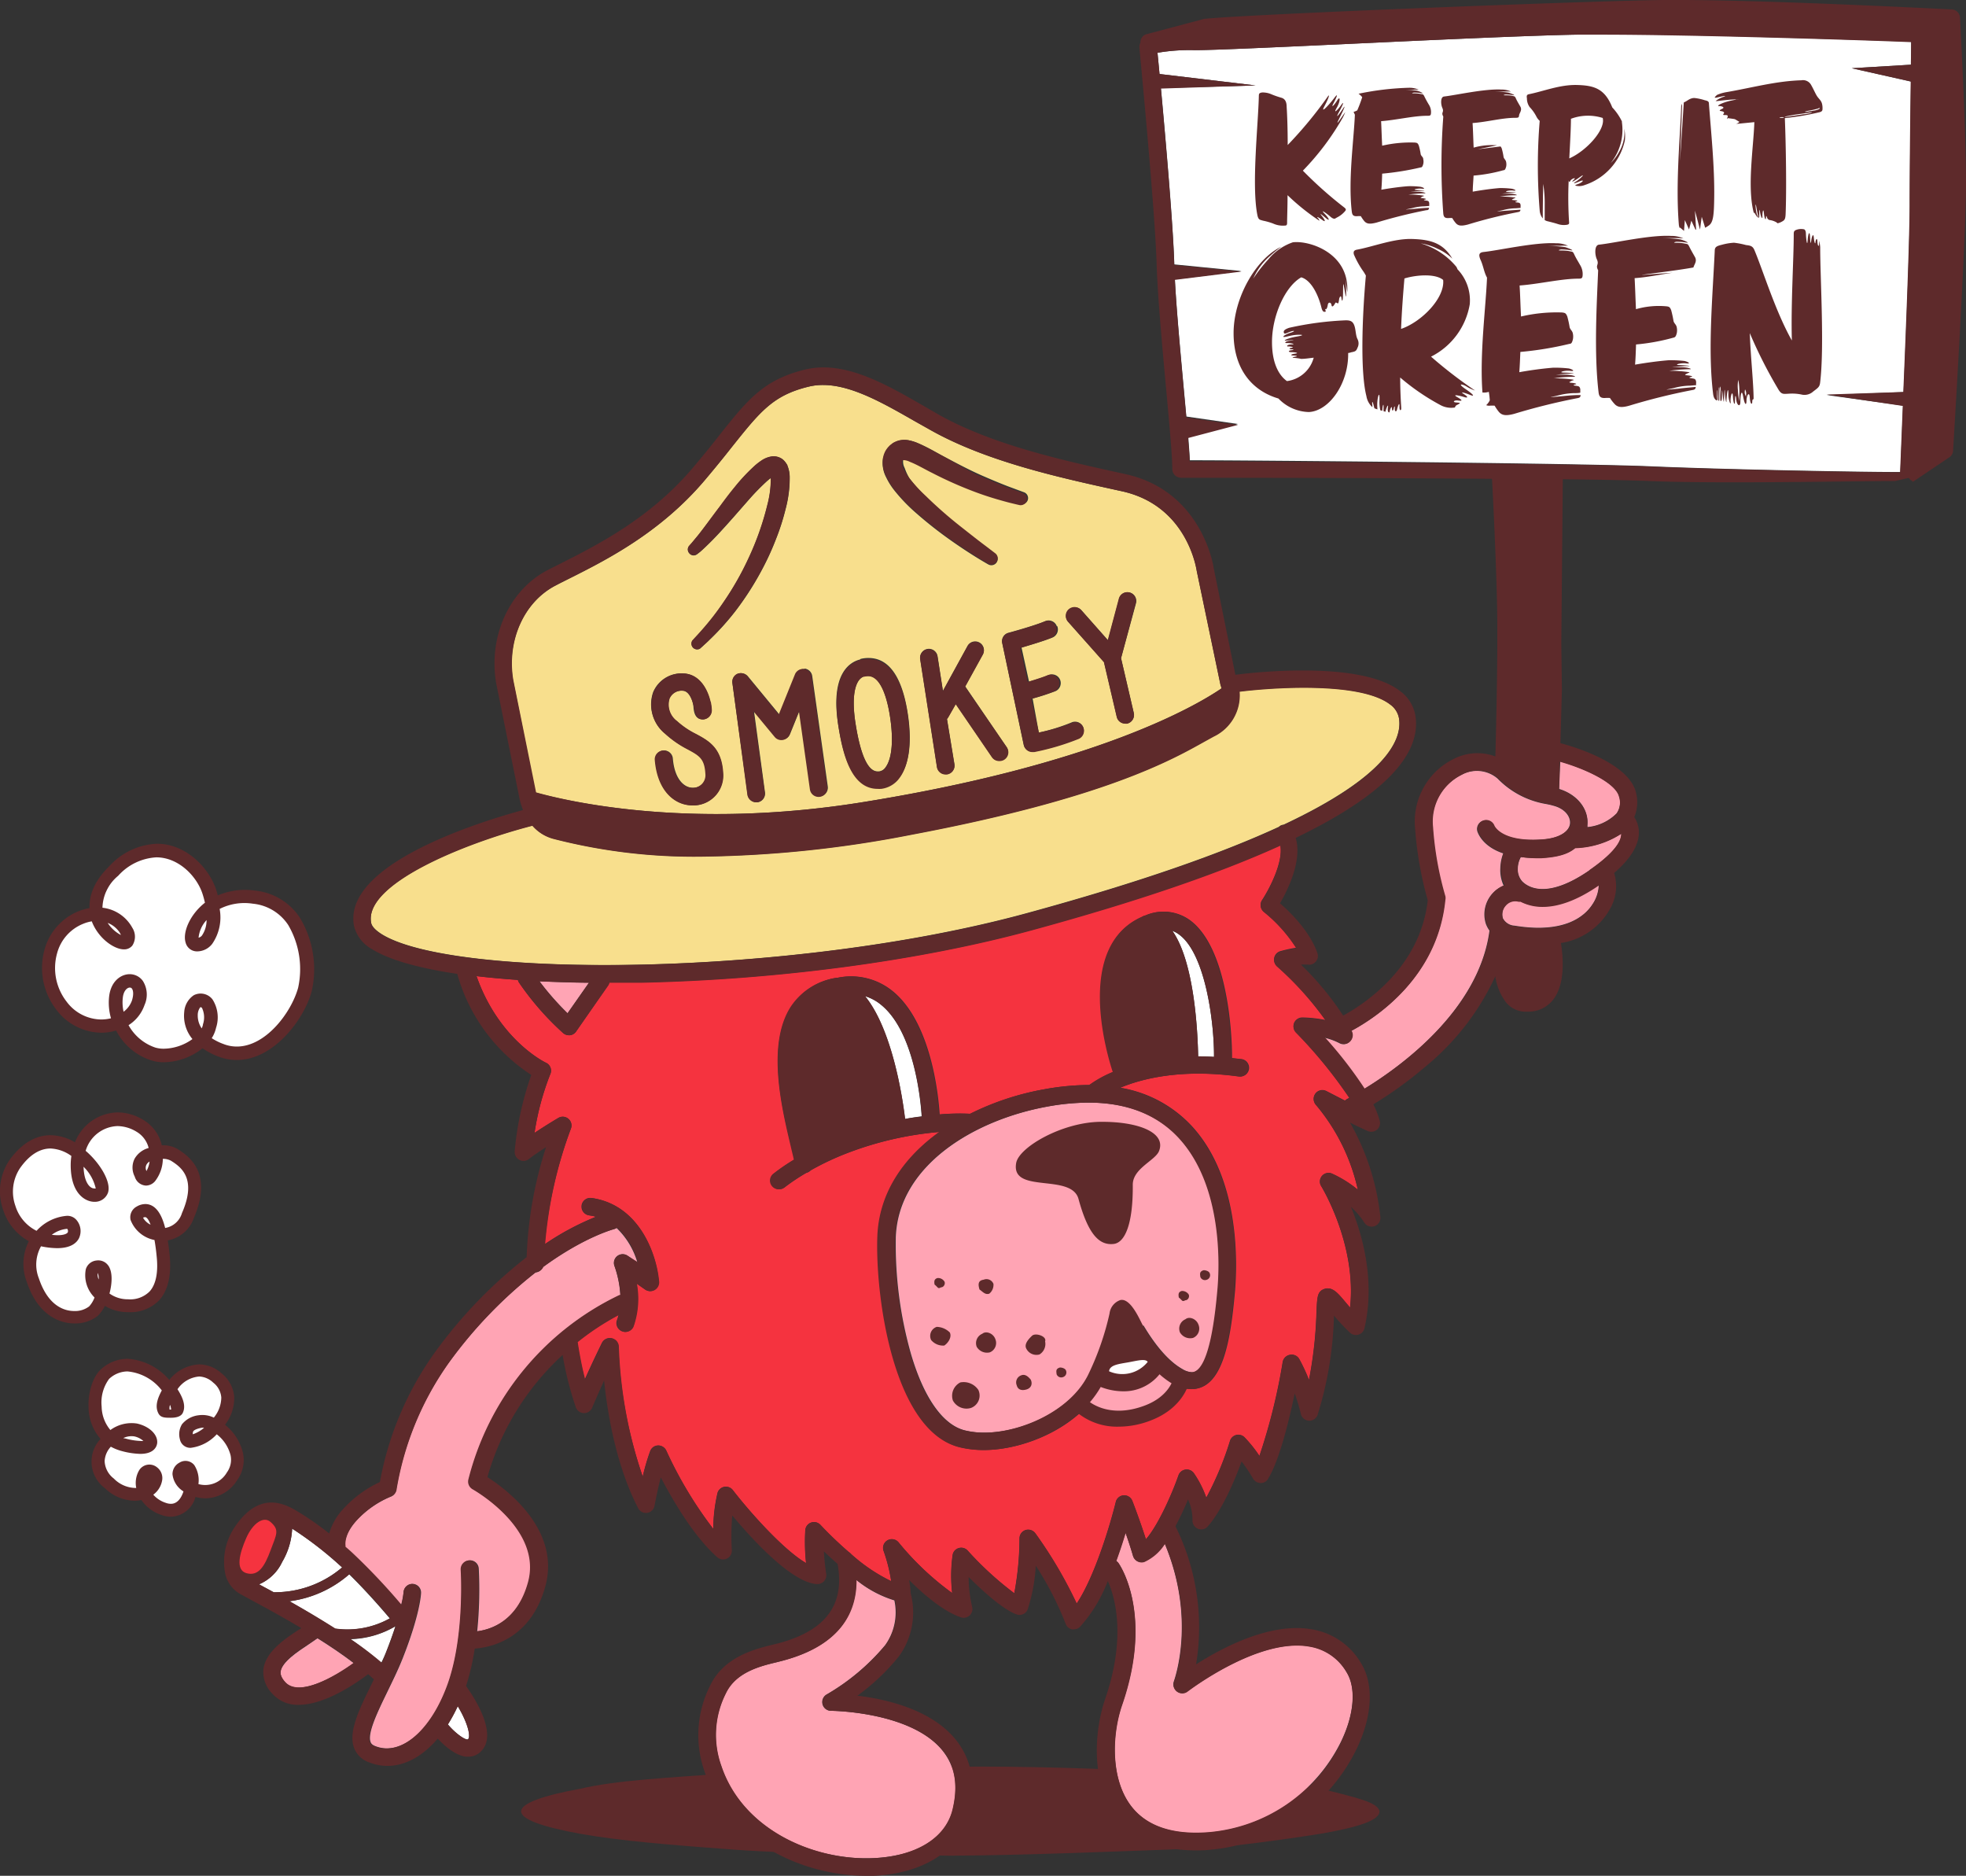 <svg xmlns="http://www.w3.org/2000/svg" viewBox="0 0 263.06 250.93"><rect x="0" y="0" width="263.06" height="250.93" fill="#333333" stroke="none"/><defs><style>.cls-1{fill:#fff;}.cls-2{fill:#f5333f;}.cls-3{fill:#ffa4b4;}.cls-4{fill:#5e2a2b;}.cls-5{fill:#f8df8d;}</style></defs><g id="Layer_2" data-name="Layer 2"><g id="Layer_1-2" data-name="Layer 1"><path class="cls-1" d="M14.66,183.3a5.16,5.16,0,0,1,4.79,0,11.23,11.23,0,0,1,3.08,2.59s2.66-3.59,4.74-2.52,3.56,2.33,3.36,4a7.58,7.58,0,0,1-2,3.47s3.56,2,3.21,3.69-.62,4.77-2.92,5a10.89,10.89,0,0,1-3.47,0s-.52,2.85-2.72,2.75-3.63-2.37-3.63-2.37-3.66-.25-4.67-1.55-1.42-3.83-1.07-4.25,1.24-1.52,1.24-1.52-3.05-3.95-1.88-6.32A9.3,9.3,0,0,1,14.66,183.3Z"/><path class="cls-1" d="M10.45,154.27s1.15-5.14,6.29-3.84S21,154.34,21,154.34l2.17.29a4.19,4.19,0,0,1,2.82,4c.14,3.33-.8,5.57-2.39,6.14a7.73,7.73,0,0,1-2.17.58,13.85,13.85,0,0,1,.22,5.86,4.87,4.87,0,0,1-8,2.31s-2.17,3.32-4.12,3a6.83,6.83,0,0,1-4.91-5.13,21.14,21.14,0,0,1,.14-5.56,7.09,7.09,0,0,1-3.47-3.69c-.79-2.46-.36-6.07,2-7.66s3.54-1.88,4.34-1.59S10.45,154.27,10.45,154.27Z"/><path class="cls-1" d="M6.83,132.24s1.59,4,4,4.55a18,18,0,0,0,5,.22s1.44,3.69,4.19,4,6.86-1.66,6.86-1.66a6.72,6.72,0,0,0,4.85,1.59c2.81-.29,8.74-3.11,9.17-8.6s-1.73-10.69-4.41-11.7-7.73.36-7.73.36a10.51,10.51,0,0,0-3.18-4.77c-2.38-2-5.85-3-8.24-1.3s-4.41,7-4.41,7a5.18,5.18,0,0,0-3.17,1.23c-1.09,1.15-3.47,4.69-3.47,6.14A9.67,9.67,0,0,0,6.83,132.24Z"/><path class="cls-2" d="M176,146.29a1.17,1.17,0,0,1,1.48-.34l2.49,1.28a1,1,0,0,1,.28-.22l.3-.16a62.06,62.06,0,0,0-7.14-8.75,1.17,1.17,0,0,1-.25-1.27,1.19,1.19,0,0,1,1.08-.72,16.68,16.68,0,0,1,3.11.34,42.46,42.46,0,0,0-6.48-7.2,1.19,1.19,0,0,1-.37-1.14,1.17,1.17,0,0,1,.82-.87,18.15,18.15,0,0,1,2.11-.46,20,20,0,0,0-4.31-4.81,1.17,1.17,0,0,1-.25-1.57c.86-1.3,2.87-5,2.44-7.33q-12.45,5.64-33.3,11.34c-14.94,4.09-34,6.64-52.34,7-1.41,0-2.79,0-4.14,0a1,1,0,0,1-.18.41L77.08,138a1.15,1.15,0,0,1-.82.49h-.14a1.17,1.17,0,0,1-.77-.29,37.87,37.87,0,0,1-5.9-6.75,1,1,0,0,1-.15-.36c-2-.14-3.81-.3-5.54-.51,3,8.57,9.23,11.56,9.29,11.59a1.16,1.16,0,0,1,.58,1.53,35.84,35.84,0,0,0-2.11,7.86c1.58-1.05,3.09-1.94,3.18-2a1.16,1.16,0,0,1,1.36.12,1.17,1.17,0,0,1,.32,1.33,57.91,57.91,0,0,0-3.5,15.43,36,36,0,0,1,6.85-3.67,6.23,6.23,0,0,0-.92-.19,1.17,1.17,0,0,1,.33-2.32c6.51.92,8.76,7.72,9,11.19a1.18,1.18,0,0,1-.59,1.11,1.16,1.16,0,0,1-1.25-.06l-1.14-.8a11.29,11.29,0,0,1-.44,5.76,1.18,1.18,0,0,1-1.08.71,1.09,1.09,0,0,1-.46-.1,1.17,1.17,0,0,1-.61-1.53,6.27,6.27,0,0,0,.19-.64,34.23,34.23,0,0,0-5.52,3.63c.28,1.81.61,3.48,1,5,1.28-2.85,2.28-4.85,2.29-4.88a1.17,1.17,0,0,1,2.22.5A59.75,59.75,0,0,0,86,197.53,28.33,28.33,0,0,1,87,194.1a1.16,1.16,0,0,1,1.06-.74,1.19,1.19,0,0,1,1.09.7,54.12,54.12,0,0,0,6.29,10.47,21.3,21.3,0,0,1,.57-4.84,1.17,1.17,0,0,1,2-.41c2.71,3.5,7.08,8.23,9.84,9.81a26.38,26.38,0,0,1-.1-4.43,1.17,1.17,0,0,1,2-.7,51.12,51.12,0,0,0,3.82,3.66,1.16,1.16,0,0,1,.29.25,22.87,22.87,0,0,0,5.38,3.64,21.89,21.89,0,0,0-1-4,1.17,1.17,0,0,1,2-1.17,38,38,0,0,0,7.16,6.76,20.14,20.14,0,0,1,.06-5.08,1.14,1.14,0,0,1,.82-.93,1.15,1.15,0,0,1,1.19.33,44,44,0,0,0,6.24,5.71,40.2,40.2,0,0,0,.7-7.33,1.17,1.17,0,0,1,.8-1.12,1.19,1.19,0,0,1,1.31.42,58.85,58.85,0,0,1,5.54,9.41c2.45-3.66,4.55-10.78,5.23-13.58a1.16,1.16,0,0,1,2.22-.14c.05.12,1,2.58,1.81,5.12,1.54-1.73,3.39-5.77,4.36-8.55a1.17,1.17,0,0,1,2.06-.29,13.68,13.68,0,0,1,1.66,3.28,42.19,42.19,0,0,0,3.17-7.59,1.17,1.17,0,0,1,1.94-.5,17.46,17.46,0,0,1,2,2.5,78.64,78.64,0,0,0,3.11-12.53,1.19,1.19,0,0,1,1-1,1.16,1.16,0,0,1,1.22.57,23.61,23.61,0,0,1,1.3,2.8,55.19,55.19,0,0,0,1-8.87c.11-2.25.14-3,1.07-3.31s1.71.45,2.64,1.56c.23.27.49.59.79.93.91-8.43-3.8-16.14-3.85-16.22a1.16,1.16,0,0,1,1.45-1.69,15.44,15.44,0,0,1,3.44,2.15,26.53,26.53,0,0,0-5.6-11.37A1.18,1.18,0,0,1,176,146.29ZM167.12,143a1.17,1.17,0,0,1-1.32,1c-7.74-1.06-13,.3-15.89,1.51a16.75,16.75,0,0,1,9.61,5.18c6.5,7.11,6,18.56,5.74,21.91-.57,6.41-1.54,13.22-5.81,13.22h0a5,5,0,0,1-2.45-.69,10.86,10.86,0,0,1-1.77-1.3,6.11,6.11,0,0,1-4.87,2.28,8.43,8.43,0,0,1-3-.58c-3.1,5.47-10.31,8.44-15.69,8.44a13.57,13.57,0,0,1-3.2-.37c-8.9-2.21-11.28-20.28-11-28.18.21-5.9,3.55-10.61,8.27-14a45,45,0,0,0-12,2.7,36.61,36.61,0,0,0-5.25,2.44,1.29,1.29,0,0,1-.59.34,26.54,26.54,0,0,0-2.88,1.92,1.17,1.17,0,0,1-.74.27,1.18,1.18,0,0,1-.91-.43,1.16,1.16,0,0,1,.16-1.64,26.29,26.29,0,0,1,2.77-1.9c-.11-.52-.26-1.1-.41-1.75-1.25-5.1-3.33-13.64,0-18.72a8.86,8.86,0,0,1,6.1-3.85h.1a8.77,8.77,0,0,1,7.3,1.74c5.25,4.21,6.19,14.12,6.34,16.54a30.28,30.28,0,0,1,4.06-.09h.06a36.54,36.54,0,0,1,9.88-3.27,34,34,0,0,1,6.07-.58h0a15.31,15.31,0,0,1,3.17-1.75c-.67-2-5.22-16.81,3.93-20.77a1,1,0,0,1,.4-.16,6,6,0,0,1,5.88.6c4.93,3.55,5.69,14.6,5.67,18.48l1.35.15A1.17,1.17,0,0,1,167.12,143Z"/><path class="cls-3" d="M144.37,188l2.48-3.74s1.14,1.34,3.62.71a18.26,18.26,0,0,0,4.66-2l3.27,2s-1.43,4.19-4.56,4.5S146.44,189.81,144.37,188Z"/><path class="cls-1" d="M210.62,4.64c-6.44.13-19,.71-30.1,1.23-9.73.45-18.14.84-20.64.84a25.33,25.33,0,0,0-5,.35c.06.65.16,1.63.27,2.84L168,11.43l-12.66.35c.64,6.94,1.64,18.44,1.79,23.59l9,.89-8.92,1.11c.21,4,.7,9.27,1.13,14,.14,1.53.28,3,.4,4.35l6.91,1L159,58.51c.09,1.19.17,2.23.21,3.06,7.69,0,52,.39,61.67.81,8.9.39,27.28.76,32.71.76h.69c.07-1.68.21-5.13.36-8.88l-10.21-1.41,10.28-.4c.38-9,.84-20.66.84-25s.08-11.37.15-16.54l-7.9-1.78,7.92-.48c0-1.27,0-2.34,0-3.08-5.45-.18-28.94-1-41.34-1C213,4.63,211.71,4.62,210.62,4.64Z"/><path class="cls-4" d="M184.59,242.3c0,1.2-2.77,2.12-7.84,3-2.37.38-5.6.85-9,1.28s-7.35.7-11.58.85-8.91.33-13.8.49-10,.29-15.19.32c-10.43-.2-20.07-.17-29-.81-8.35-.61-15.51-1.2-20.6-2.13s-7.87-1.94-7.85-3,2.9-2.1,7.85-3c4.88-1.16,11.94-1.49,20.6-2.13,8.53-.45,18.21-.74,29-.81,5.23-.09,10.34,0,15.21.13s9.51.33,13.78.68,8,.71,11.46,1,6.47.67,9.14,1.11C181.55,240.5,184.33,241.08,184.59,242.3Z"/><path class="cls-3" d="M153.09,208.91a1.18,1.18,0,0,1-1.5-.8c-.28-1-.63-2.08-1-3.08-.34,1.13-.76,2.42-1.25,3.76a1.18,1.18,0,0,1,.32.31c.19.27,4.65,6.82.47,18.93-1.38,4-1.58,9.95,1.23,13.58,2.08,2.69,5.58,3.86,10.39,3.48a21.77,21.77,0,0,0,17.59-11.92c1.86-3.72,2.17-7.36.81-9.52a7.05,7.05,0,0,0-4.94-3.41c-6.87-1.21-16.23,6-16.32,6a1.17,1.17,0,0,1-1.81-1.35c0-.08,3.06-8.18-1.26-18.45A6.45,6.45,0,0,1,153.09,208.91Z"/><path class="cls-1" d="M59.93,230.67c1,1.23,2.32,2.13,2.68,2,.43-.35,0-2.15-1.36-4.46A22.22,22.22,0,0,1,59.93,230.67Z"/><path class="cls-1" d="M51.64,221.05c.53-1.34.94-2.5,1.26-3.49a12.41,12.41,0,0,1-6,1.72,46.57,46.57,0,0,1,4.1,3.18Q51.36,221.76,51.64,221.05Z"/><path class="cls-4" d="M112,133.19a6.41,6.41,0,0,0-4.26,2.75c-2.74,4.24-.81,12.16.35,16.89.1.4.19.76.27,1.12a41.49,41.49,0,0,1,4.49-2,49.79,49.79,0,0,1,5.9-1.77C118.21,145.35,116.13,134.84,112,133.19Z"/><path class="cls-1" d="M117.84,134.38a6.11,6.11,0,0,0-2.1-1.12c3.59,4.45,5,13.3,5.35,16.43.78-.15,1.53-.26,2.23-.36C123.2,147.38,122.37,138,117.84,134.38Z"/><path class="cls-5" d="M137.4,122.15c15.47-4.22,26.27-8.1,33.74-11.55,0,0,.06-.07.1-.1a1.08,1.08,0,0,1,.51-.18c13.57-6.37,15.82-11.24,15.46-14.11a2.9,2.9,0,0,0-1.22-2c-4-3.08-15.81-2.29-20.17-1.71a6.1,6.1,0,0,1-3.46,6l-1.27.7c-4.37,2.46-13.45,7.59-39.2,12.44a154,154,0,0,1-27.95,2.92,75.34,75.34,0,0,1-19.83-2.36,5.62,5.62,0,0,1-2.87-1.77c-9.1,2.34-22.57,7.79-21.58,13,.09.48.58,1,1.41,1.53C60.75,131,106.05,130.72,137.4,122.15Z"/><path class="cls-5" d="M117.43,103.19h.2a1.23,1.23,0,0,0,.86-.55c.91-1.22,1.1-3.91.53-7.22-.32-1.86-1.12-5-2.86-5a2,2,0,0,0-.52.07c-1,.23-1.86,2.06-1.14,6.44C115.17,101.09,116.16,103.19,117.43,103.19Z"/><path class="cls-5" d="M115,107.38c31.35-5,44.89-12.86,48.45-15.29a3,3,0,0,0-.09-.34.88.88,0,0,1-.05-.15l-3.17-15.2c-.06-.43-1.32-8.76-10-10.68l-.78-.17c-7.73-1.7-17.36-3.82-24.81-8l-2.08-1.17C118.27,54,114,51.5,110.12,51.5a8,8,0,0,0-2,.24c-4.7,1.17-6.41,3.32-10.16,8-1,1.3-2.21,2.77-3.63,4.45C88.33,71.33,80.94,75,76,77.48c-.6.3-1.16.58-1.67.85-4.25,2.19-6.58,7.41-5.68,12.69l3,15C75.83,107.16,92,111,115,107.38Zm19.39-5.83a1.15,1.15,0,0,1-.66.21,1.17,1.17,0,0,1-1-.51l-4.84-7.08-1,1.75a1,1,0,0,1-.18.23l1,6.07a1.17,1.17,0,0,1-1,1.34h-.18a1.17,1.17,0,0,1-1.16-1l-2.24-14.41a1.17,1.17,0,0,1,2.32-.36l.72,4.62,3.29-6a1.17,1.17,0,0,1,2.05,1.13l-2.36,4.28,5.5,8.06A1.16,1.16,0,0,1,134.34,101.55Zm8.68-20a1.16,1.16,0,0,1,1.65.1l3.54,4,1.47-5.51a1.17,1.17,0,1,1,2.26.6L150,88.05l1.71,7.32a1.18,1.18,0,0,1-.88,1.41,1.15,1.15,0,0,1-.26,0,1.17,1.17,0,0,1-1.14-.91l-1.71-7.31-4.78-5.35A1.17,1.17,0,0,1,143,81.58Zm-1.61,2.2a1.17,1.17,0,0,1-.62,1.53c-1.1.46-3,1-4.15,1.36l1,4.55c1-.29,2.12-.66,2.59-.87a1.17,1.17,0,0,1,1.55.58,1.18,1.18,0,0,1-.58,1.55,31.37,31.37,0,0,1-3.08,1L139,98a25.89,25.89,0,0,0,4.34-1.34,1.17,1.17,0,0,1,1.56.54,1.18,1.18,0,0,1-.55,1.57,32.93,32.93,0,0,1-6,1.78l-.24,0a1.17,1.17,0,0,1-1.14-.93l-2.87-13.6a1.16,1.16,0,0,1,.84-1.37s3.41-.92,4.92-1.56A1.17,1.17,0,0,1,141.41,83.78Zm-23.23-22.6a3.19,3.19,0,0,1,.27-.75,2.8,2.8,0,0,1,.21-.34l.12-.16.06-.07v0l.07-.07,0,0,.16-.17.38-.3a3.19,3.19,0,0,1,.8-.35,3.07,3.07,0,0,1,1.48,0,5.84,5.84,0,0,1,1.07.35c1.24.53,2.21,1.11,3.21,1.65,2,1.07,3.78,2,5.41,2.71s3,1.27,4,1.63l1.54.57h0a.83.83,0,0,1,.5,1.07.86.86,0,0,1-1,.53l-.43-.1c-.28-.07-.69-.16-1.21-.3-1-.28-2.51-.69-4.24-1.34a52.83,52.83,0,0,1-5.75-2.55c-1-.5-2.06-1.1-3-1.49a2.05,2.05,0,0,0-.91-.23h0a0,0,0,0,0,0,0l-.13.13h0l0,0a.13.13,0,0,1,0,0,.36.36,0,0,1,0,.09,1.71,1.71,0,0,0,.21.94A7.23,7.23,0,0,0,121.7,64a20.81,20.81,0,0,0,2.17,2.44,57.69,57.69,0,0,0,4.55,4c1.39,1.11,2.57,2,3.41,2.65l1.31,1h0a.84.84,0,0,1-.91,1.41s-.54-.3-1.45-.86-2.19-1.38-3.68-2.44a54.75,54.75,0,0,1-4.93-3.93,22.55,22.55,0,0,1-2.52-2.69,9.12,9.12,0,0,1-1.09-1.75A4,4,0,0,1,118.18,61.18Zm-3.09,27a4.41,4.41,0,0,1,1.07-.13c2.63,0,4.37,2.33,5.17,6.92.7,4,.36,7.24-1,9a3.55,3.55,0,0,1-2.46,1.47,4,4,0,0,1-.48,0c-3.46,0-4.62-4.39-5.25-8.22C111,90,113.82,88.53,115.09,88.22Zm-7.46,1.29a1.17,1.17,0,0,1,1,1l2.08,14.76a1.17,1.17,0,0,1-2.32.33l-1.47-10.44-1.26,3.11a1.16,1.16,0,0,1-.91.72,1.14,1.14,0,0,1-1.08-.41l-2.84-3.43L102.36,106a1.18,1.18,0,0,1-1,1.33h-.16a1.18,1.18,0,0,1-1.16-1L98,91.38a1.17,1.17,0,0,1,.69-1.23,1.19,1.19,0,0,1,1.38.32l4.21,5.11,2.16-5.35A1.17,1.17,0,0,1,107.63,89.51ZM92.25,73h0l.32-.36.83-1c.72-.91,1.7-2.26,2.93-3.88.62-.8,1.28-1.69,2-2.6a24.74,24.74,0,0,1,2.62-2.8,7.46,7.46,0,0,1,.89-.7,3.31,3.31,0,0,1,1.44-.59,2,2,0,0,1,1.4.35l.1.08a2.15,2.15,0,0,1,.25.26,2.8,2.8,0,0,1,.25.35c.06.11.06.14.1.22a4.21,4.21,0,0,1,.29,1.41,16,16,0,0,1-.55,4.36,30.45,30.45,0,0,1-1.28,4,36.12,36.12,0,0,1-1.65,3.67,40.06,40.06,0,0,1-3.8,6,35,35,0,0,1-3.36,3.74c-.43.42-.8.73-1,.94l-.37.33a.76.76,0,0,1-1-1.09l0,0,.32-.35c.22-.22.53-.55.91-1a35.59,35.59,0,0,0,2.93-3.77,39.56,39.56,0,0,0,3.33-5.84,38.1,38.1,0,0,0,2.55-7.22,13.62,13.62,0,0,0,.45-3.56c-.14.1-.3.22-.45.35a31.47,31.47,0,0,0-2.43,2.47l-2.14,2.44c-1.34,1.52-2.5,2.78-3.38,3.62-.44.43-.79.75-1.07,1l-.39.3A.75.75,0,0,1,92.21,74,.74.74,0,0,1,92.25,73ZM87.39,92.6a4.09,4.09,0,0,1,4-2.51c2.2.06,3.26,2.15,3.63,3.72a1.06,1.06,0,0,1,.09.36v0a5.13,5.13,0,0,1,.09.86,1.21,1.21,0,0,1-1.14,1.21c-1,0-1.21-.85-1.27-1.67s-.58-2.15-1.46-2.17a1.76,1.76,0,0,0-1.78,1.06,2.73,2.73,0,0,0,1,3,11.11,11.11,0,0,0,2.57,1.74c1.67.9,3.4,1.84,3.6,5.17A4,4,0,0,1,93,107.73h-.31c-2.3,0-4.68-1.84-5-6.07a1.17,1.17,0,0,1,2.34-.19c.23,2.82,1.58,4,2.83,3.91a1.69,1.69,0,0,0,1.6-1.89c-.12-2-.83-2.41-2.38-3.25a13.68,13.68,0,0,1-3.06-2.09A5,5,0,0,1,87.39,92.6Z"/><path class="cls-1" d="M45.47,209.4a48.91,48.91,0,0,0-6.38-4.91,9.6,9.6,0,0,1-1.33,4.45,6,6,0,0,1-3.1,3l.24.13,1.72.93a13.88,13.88,0,0,0,9.16-3.33Z"/><path class="cls-1" d="M52.15,216.5c-1.2-1.42-3.27-3.78-5.43-5.9a15.07,15.07,0,0,1-8,3.61c1.88,1.06,4,2.3,6.07,3.66A11.65,11.65,0,0,0,52.15,216.5Z"/><path class="cls-3" d="M75.94,135.54l2.86-4.08c-2.31,0-4.51-.1-6.62-.2A37.4,37.4,0,0,0,75.94,135.54Z"/><path class="cls-3" d="M114.57,211.35c0,4.21-2,8.72-9.88,10.81l-.78.2c-2.18.52-5.47,1.32-6.82,4.18a12.27,12.27,0,0,0-.59,9.72c2.88,8.55,12.41,12.67,20.35,12.31,5.72-.25,9.68-2.69,10.6-6.52.77-3.17.35-5.72-1.27-7.78-4.16-5.31-14.85-5.41-15-5.41a1.17,1.17,0,0,1-.55-2.2,29.38,29.38,0,0,0,7.8-6.57,7.53,7.53,0,0,0,1.24-6A15.06,15.06,0,0,1,114.57,211.35Z"/><path class="cls-4" d="M205.84,126.46a21.43,21.43,0,0,1-3.56-.31l-.16,0c-.07,2.27.17,5.27,1.16,6.44a1.1,1.1,0,0,0,.79.45,2,2,0,0,0,1.84-.61c1.11-1.29.89-4.3.62-5.95Z"/><path class="cls-3" d="M83,173.24a14,14,0,0,0-.79-3.89A1.17,1.17,0,0,1,84,168l1.29.9a10.41,10.41,0,0,0-2.79-4.63,1.15,1.15,0,0,1-.39.18c-.07,0-4,1.05-9.46,5.06a1.22,1.22,0,0,1-1,.72,60.26,60.26,0,0,0-11.56,12,40.82,40.82,0,0,0-7.07,17,1.17,1.17,0,0,1-.77,1,13,13,0,0,0-4.52,3.14c-1.8,1.94-1.57,3.34-1.56,3.4a1.15,1.15,0,0,1,0,.19c.3.26.59.51.86.76a84.52,84.52,0,0,1,6.63,7A11.12,11.12,0,0,0,54,213a1.18,1.18,0,0,1,1.22-1.12,1.16,1.16,0,0,1,1.12,1.21c0,.11-.12,2.86-2.48,8.8-.61,1.53-1.34,3-2.06,4.49-1.25,2.57-2.67,5.49-2.21,6.66.06.17.19.38.65.55,3.31,1.3,7.21-1.85,9.48-7.66,2.56-6.52,2-15.86,2-15.95a1.17,1.17,0,1,1,2.34-.16,55.48,55.48,0,0,1-.21,8.4c1.85-.23,5.45-1.35,6.88-6.59,1.95-7.17-7.32-12.37-7.41-12.42a1.18,1.18,0,0,1-.57-1.32,37.48,37.48,0,0,1,20.2-24.63Z"/><path class="cls-3" d="M41.26,220c-1.41.93-3.55,2.34-3.71,3.63,0,.16-.09.66.61,1.43,1.81,2,6.62-.74,9.18-2.57-1.51-1.16-3.18-2.28-4.86-3.33C42.13,219.4,41.72,219.68,41.26,220Z"/><path class="cls-3" d="M210.79,113.42c-1,.84-2.43,1.21-4.48,1.34a15.5,15.5,0,0,1-2.81-.11,3.21,3.21,0,0,0-.41,1.56,2.39,2.39,0,0,0,.59,1.69c.84.85,3.4,2.38,9-1.48,2.78-1.93,4.29-3.61,4.29-4.91a12,12,0,0,1-6.1,1.91Z"/><path class="cls-3" d="M203.45,120.57a1.32,1.32,0,0,1-.28,0,1.66,1.66,0,0,0-1.7.54,1.79,1.79,0,0,0-.38,1.72,1.87,1.87,0,0,0,1.57,1c6.77,1.11,9.45-1.33,10.44-2.89a4.88,4.88,0,0,0,.82-2.58c-3.15,2.18-5.64,2.89-7.52,2.89A6.42,6.42,0,0,1,203.45,120.57Z"/><path class="cls-3" d="M200.75,116.16a6,6,0,0,1,.39-2c-2.77-.92-3.4-2.71-3.48-3a1.17,1.17,0,0,1,2.24-.66h0s.91,2.18,6.26,1.83c2.73-.17,3.81-1.22,3.91-2.14s-.64-2-2.23-2.41c-.3-.09-.62-.16-1-.23a11.75,11.75,0,0,1-6.46-3.4,4.25,4.25,0,0,0-4.83-.49,7,7,0,0,0-3.87,7,44,44,0,0,0,1.65,9.27,1.16,1.16,0,0,1,0,.49c-1,10.29-9.17,15.69-12.55,17.5l.07.13a1.19,1.19,0,0,1-.29,1.33,1.15,1.15,0,0,1-1.34.17,8.56,8.56,0,0,0-2-.73,55.93,55.93,0,0,1,5.31,6.85c4.78-2.91,15.36-10.5,16.77-21.18a3.77,3.77,0,0,1-.48-.89,4.16,4.16,0,0,1,.81-4,4,4,0,0,1,1.57-1.12A4.88,4.88,0,0,1,200.75,116.16Z"/><path class="cls-3" d="M208.62,105.54c2.46.75,4,2.73,3.78,4.86a2,2,0,0,1,0,.24,6.34,6.34,0,0,0,3.91-1.83,2.55,2.55,0,0,0,.36-2.22c-.43-1.86-4.53-3.74-7.9-4.74Z"/><path class="cls-1" d="M157.73,125a3.36,3.36,0,0,0-.87-.47c2.92,4.11,3.39,13.25,3.46,16.81.68,0,1.39,0,2.12.06C162.48,136.93,161.33,127.56,157.73,125Z"/><path class="cls-4" d="M153.68,124.81c-7,3.15-3.2,15.89-2.59,17.79a29.54,29.54,0,0,1,6.89-1.22C157.85,134.61,156.45,125.37,153.68,124.81Z"/><path class="cls-3" d="M153,177.3c1.29,2.17,3.1,4.65,5.21,5.84a2.75,2.75,0,0,0,1.29.43c2.49,0,3.23-8.37,3.48-11.12.27-3.11.72-13.76-5.14-20.16-2.91-3.18-7-4.79-12.15-4.79a31.17,31.17,0,0,0-5.57.54c-9.84,1.8-19.92,7.9-20.26,17.48a53.62,53.62,0,0,0,2,15.49c1.72,5.93,4.29,9.6,7.26,10.34a10.85,10.85,0,0,0,2.63.3c4.91,0,11.43-2.85,13.87-7.62Z"/><path class="cls-4" d="M93.27,74.11l.39-.3c.28-.23.63-.55,1.07-1,.88-.84,2-2.1,3.38-3.62l2.14-2.44a31.47,31.47,0,0,1,2.43-2.47c.15-.13.31-.25.45-.35a13.62,13.62,0,0,1-.45,3.56,38.1,38.1,0,0,1-2.55,7.22,39.56,39.56,0,0,1-3.33,5.84,35.59,35.59,0,0,1-2.93,3.77c-.38.43-.69.76-.91,1l-.32.35,0,0a.76.76,0,0,0,1,1.09l.37-.33c.25-.21.62-.52,1-.94a35,35,0,0,0,3.36-3.74,40.06,40.06,0,0,0,3.8-6,36.12,36.12,0,0,0,1.65-3.67,30.45,30.45,0,0,0,1.28-4,16,16,0,0,0,.55-4.36,4.21,4.21,0,0,0-.29-1.41c0-.08,0-.11-.1-.22a2.8,2.8,0,0,0-.25-.35,2.15,2.15,0,0,0-.25-.26l-.1-.08a2,2,0,0,0-1.4-.35,3.31,3.31,0,0,0-1.44.59,7.46,7.46,0,0,0-.89.7,24.74,24.74,0,0,0-2.62,2.8c-.76.91-1.42,1.8-2,2.6-1.23,1.62-2.21,3-2.93,3.88l-.83,1-.32.36h0a.74.74,0,0,0,0,1A.75.75,0,0,0,93.27,74.11Z"/><path class="cls-4" d="M119.66,65.49a22.55,22.55,0,0,0,2.52,2.69,54.75,54.75,0,0,0,4.93,3.93c1.49,1.06,2.78,1.87,3.68,2.44s1.45.86,1.45.86a.84.84,0,0,0,.91-1.41h0l-1.31-1c-.84-.62-2-1.54-3.41-2.65a57.69,57.69,0,0,1-4.55-4A20.81,20.81,0,0,1,121.7,64a7.23,7.23,0,0,1-.79-1.29,1.71,1.71,0,0,1-.21-.94.36.36,0,0,0,0-.09.13.13,0,0,0,0,0l0,0h0l.13-.13a0,0,0,0,1,0,0h0a2.05,2.05,0,0,1,.91.23c1,.39,2,1,3,1.49a52.83,52.83,0,0,0,5.75,2.55c1.73.65,3.21,1.06,4.24,1.34.52.14.93.23,1.21.3l.43.1a.86.86,0,0,0,1-.53.83.83,0,0,0-.5-1.07h0l-1.54-.57c-1-.36-2.34-.93-4-1.63S128,62,126,60.93c-1-.54-2-1.12-3.21-1.65a5.84,5.84,0,0,0-1.07-.35,3.07,3.07,0,0,0-1.48,0,3.19,3.19,0,0,0-.8.35l-.38.3-.16.17,0,0-.07.07v0l-.06.07-.12.16a2.8,2.8,0,0,0-.21.34,3.19,3.19,0,0,0-.27.75,4,4,0,0,0,.39,2.56A9.12,9.12,0,0,0,119.66,65.49Z"/><path class="cls-4" d="M261.15,1.26c-.28,0-27.94-1.47-39.89-1.24-11.73.23-53.79,1.87-60.08,2.5a1.14,1.14,0,0,0-.33.08l-7.54,2a1.16,1.16,0,0,0-.72,1.13,1.16,1.16,0,0,0-.13.64c0,.21,2.09,21.58,2.31,29.1.13,4.11.71,10.52,1.23,16.17.44,4.8.86,9.34.86,11.12A1.17,1.17,0,0,0,158,63.91c.34,0,23.22,0,41.64.14.11,2.07.56,10.91.68,17.32.11,5.64-.12,15.6-.23,19.82a6.94,6.94,0,0,0-5.53.31,9.34,9.34,0,0,0-5.21,9.36,47.58,47.58,0,0,0,1.69,9.57c-1,8.94-8.36,13.81-11.32,15.43a39.42,39.42,0,0,0-5.64-6.81,5,5,0,0,1,1,0,1.15,1.15,0,0,0,1-.44,1.14,1.14,0,0,0,.19-1.12c-1-2.89-3.63-5.47-5-6.65,1.05-1.8,3-5.75,2.1-8.75,11.32-5.46,16.71-10.85,16.05-16.14a5.13,5.13,0,0,0-2.12-3.53c-5.62-4.32-21.35-2.24-22-2.15h0L162.4,76c0-.11-1.5-10.3-11.79-12.57l-.77-.17c-7.59-1.67-17-3.75-24.18-7.76l-2-1.16c-4.44-2.55-9-5.19-13.49-5.19a10.58,10.58,0,0,0-2.54.31c-5.48,1.37-7.59,4-11.43,8.83-1,1.29-2.19,2.75-3.59,4.4C86.85,69.45,79.72,73,75,75.39l-1.7.86c-5.14,2.65-8,8.89-6.9,15.2l3.07,15.15a8,8,0,0,0,.52,1.76c-5.53,1.5-24.2,7.19-22.62,15.51A4.88,4.88,0,0,0,49.83,127c2.25,1.4,6.17,2.51,11.35,3.28a23.76,23.76,0,0,0,9.91,13.52A41.4,41.4,0,0,0,68.87,154a1.2,1.2,0,0,0,.62,1.16,1.15,1.15,0,0,0,1.28-.11c.65-.52,1.49-1.06,2.3-1.6a53.23,53.23,0,0,0-2.6,14.72,62.94,62.94,0,0,0-12.23,12.67,43,43,0,0,0-7.41,17.42,15.19,15.19,0,0,0-4.78,3.47,8,8,0,0,0-2,3.41,40.89,40.89,0,0,0-4.13-2.89c-1.66-1-5.11-3-8.49,2a8.27,8.27,0,0,0-1.32,6.13A4.14,4.14,0,0,0,32,213.15c.36.21,1,.55,1.82,1,1.63.88,4,2.16,6.51,3.66L40,218c-1.87,1.23-4.44,2.93-4.75,5.28a4.09,4.09,0,0,0,1.2,3.3,4.51,4.51,0,0,0,3.52,1.48c3.5,0,7.65-2.86,9.29-4.1l.77.69-.34.7c-1.68,3.43-3.13,6.4-2.29,8.53a3.28,3.28,0,0,0,2,1.88,6.61,6.61,0,0,0,2.44.47c2.38,0,4.73-1.3,6.73-3.65.83.89,2.33,2.26,3.79,2.42h.28a2.36,2.36,0,0,0,1.53-.54c2.64-2.18-.57-7.19-1.81-8.92a31.56,31.56,0,0,0,1.16-5c2.25-.17,7.53-1.31,9.45-8.34,2.07-7.59-5.25-13-7.75-14.6a35.1,35.1,0,0,1,10.06-16.34,44.53,44.53,0,0,0,1.77,7,1.17,1.17,0,0,0,2.18.06c.56-1.32,1.11-2.56,1.6-3.64.46,4.48,1.64,11.46,4.56,17.08a1.17,1.17,0,0,0,2.19-.33c.28-1.52.58-2.79.84-3.79,1.57,3,4.38,7.87,7.56,10.68a1.18,1.18,0,0,0,1.28.18,1.17,1.17,0,0,0,.66-1.12,32.42,32.42,0,0,1,.06-4.65c2.78,3.33,8,9,11.34,9.18a1.22,1.22,0,0,0,.93-.38,1.19,1.19,0,0,0,.3-1,30.07,30.07,0,0,1-.31-3c.54.52,1.16,1.09,1.83,1.68,1,5.45-1.57,8.93-7.92,10.62l-.73.18c-2.29.56-6.56,1.59-8.39,5.46A14.64,14.64,0,0,0,94.28,237c3.12,9.28,13,13.93,21.64,13.93.35,0,.69,0,1,0,6.71-.3,11.6-3.48,12.77-8.31.93-3.86.35-7.15-1.71-9.78-3.23-4.12-9.36-5.54-13.26-6a28.84,28.84,0,0,0,5.54-5.24,10,10,0,0,0,1.58-8.5s0-.08,0-.11c0-.56-.12-1.11-.2-1.63,2,2,4.64,4.22,6.94,5a1.17,1.17,0,0,0,1.5-1.39,17.59,17.59,0,0,1-.47-4c1.84,1.83,4.61,4.36,6.43,5a1.16,1.16,0,0,0,1.47-.69,22.59,22.59,0,0,0,1.08-5.84,43.34,43.34,0,0,1,4,7.78,1.17,1.17,0,0,0,.83.74l.27,0a1.17,1.17,0,0,0,.81-.32,19.76,19.76,0,0,0,3.73-6.14c.94,2.1,2.52,7.43-.36,15.8-1.22,3.52-2.26,10.81,1.58,15.77,2.3,3,5.83,4.46,10.51,4.46.63,0,1.27,0,1.93-.08a24.15,24.15,0,0,0,19.49-13.2c2.26-4.52,2.52-8.93.7-11.82a9.37,9.37,0,0,0-6.52-4.46c-5.52-1-12,2.43-15.52,4.68a30.4,30.4,0,0,0-2.76-18.48s0,0,0,0a38.44,38.44,0,0,0,1.68-3.58,6.47,6.47,0,0,1,.6,2.78,1.18,1.18,0,0,0,.74,1.14,1.16,1.16,0,0,0,1.31-.32c2-2.31,3.66-6.29,4.52-8.69a22.43,22.43,0,0,1,1.54,2.31,1.2,1.2,0,0,0,1,.58,1.1,1.1,0,0,0,1-.56c1.51-2.44,2.81-7.79,3.57-11.43a26.09,26.09,0,0,1,.82,2.75,1.17,1.17,0,0,0,2.25.1A48.5,48.5,0,0,0,178.49,176a30.74,30.74,0,0,0,2.13,2.27,1.19,1.19,0,0,0,1.15.27,1.15,1.15,0,0,0,.8-.85c1.46-6.33-.24-12.43-1.81-16.24a10.31,10.31,0,0,1,1.79,2.1,1.17,1.17,0,0,0,2.15-.76,32.39,32.39,0,0,0-4.06-12.61c.84.41,1.67.81,2.37,1.12a1.17,1.17,0,0,0,1.61-1.36,11.92,11.92,0,0,0-.86-2.21,52.58,52.58,0,0,0,7-5.07,33.91,33.91,0,0,0,9.32-12.06,7.5,7.5,0,0,0,1.41,3.46,3.4,3.4,0,0,0,2.4,1.27l.47,0a4.18,4.18,0,0,0,3.33-1.44c1.81-2.1,1.47-5.9,1.17-7.74a9.06,9.06,0,0,0,6.62-4.66,6.06,6.06,0,0,0,.5-4.71c4.15-3.57,3.55-6.16,2.69-7.48a5.08,5.08,0,0,0,.24-3.25c-.86-3.76-7.66-6-10.12-6.63l.2-7.12-.08-6.19.2-22c5.17.06,9.36.14,11.63.24,8.95.38,27.37,0,32.81,0l1.81-.41h0c.14,0,.27.37.4.33s.08.16.12.14.09.07.14,0l4.8-3.23a1.11,1.11,0,0,0,.51-.87c.07-1.15,1.73-28.33,1.73-35.7s-.8-22.13-.8-22.29A1.18,1.18,0,0,0,261.15,1.26ZM68.69,91c-.9-5.28,1.43-10.5,5.68-12.69.51-.27,1.07-.55,1.67-.85,4.9-2.45,12.29-6.15,18.31-13.27,1.42-1.68,2.59-3.15,3.63-4.45,3.75-4.7,5.46-6.85,10.16-8a8,8,0,0,1,2-.24c3.83,0,8.15,2.48,12.32,4.88l2.08,1.17c7.45,4.18,17.08,6.3,24.81,8l.78.17c8.66,1.92,9.92,10.25,10,10.68l3.17,15.2a.88.88,0,0,0,.05.15,3,3,0,0,1,.09.34c-3.56,2.43-17.1,10.32-48.45,15.29C92,111,75.83,107.16,71.73,106ZM51.07,125c-.83-.52-1.32-1-1.41-1.53-1-5.2,12.48-10.65,21.58-13a5.62,5.62,0,0,0,2.87,1.77,75.34,75.34,0,0,0,19.83,2.36,154,154,0,0,0,28-2.92c25.75-4.85,34.83-10,39.2-12.44l1.27-.7a6.1,6.1,0,0,0,3.46-6C170.18,92,182,91.17,186,94.25a2.9,2.9,0,0,1,1.22,2c.36,2.87-1.89,7.74-15.46,14.11a1.08,1.08,0,0,0-.51.18s-.06.07-.1.1c-7.47,3.45-18.27,7.33-33.74,11.55C106.05,130.72,60.75,131,51.07,125Zm27.73,6.49-2.86,4.08a37.4,37.4,0,0,1-3.76-4.28C74.29,131.36,76.49,131.43,78.8,131.46ZM36.62,213l-1.72-.93-.24-.13a6,6,0,0,0,3.1-3,9.6,9.6,0,0,0,1.33-4.45,48.91,48.91,0,0,1,6.38,4.91l.31.29A13.88,13.88,0,0,1,36.62,213Zm2.14,1.19a15.07,15.07,0,0,0,8-3.61c2.16,2.12,4.23,4.48,5.43,5.9a11.65,11.65,0,0,1-7.32,1.37C42.75,216.51,40.64,215.27,38.76,214.21ZM38.16,225c-.7-.77-.63-1.27-.61-1.43.16-1.29,2.3-2.7,3.71-3.63.46-.3.87-.58,1.22-.84,1.68,1.05,3.35,2.17,4.86,3.33C44.78,224.3,40,227.06,38.16,225Zm8.78-5.76a12.41,12.41,0,0,0,6-1.72c-.32,1-.73,2.15-1.26,3.49q-.28.7-.6,1.41A46.57,46.57,0,0,0,46.94,219.28ZM62.61,232.7c-.36.1-1.63-.8-2.68-2a22.22,22.22,0,0,0,1.32-2.43C62.64,230.55,63,232.35,62.61,232.7Zm.06-34.79a1.18,1.18,0,0,0,.57,1.32c.09.05,9.36,5.25,7.41,12.42-1.43,5.24-5,6.36-6.88,6.59a55.48,55.48,0,0,0,.21-8.4,1.17,1.17,0,1,0-2.34.16c0,.09.6,9.43-2,15.95-2.27,5.81-6.17,9-9.48,7.66-.46-.17-.59-.38-.65-.55-.46-1.17,1-4.09,2.21-6.66.72-1.45,1.45-3,2.06-4.49,2.36-5.94,2.48-8.69,2.48-8.8a1.16,1.16,0,0,0-1.12-1.21A1.18,1.18,0,0,0,54,213a11.12,11.12,0,0,1-.28,1.67,84.52,84.52,0,0,0-6.63-7c-.27-.25-.56-.5-.86-.76a1.15,1.15,0,0,0,0-.19c0-.06-.24-1.46,1.56-3.4a13,13,0,0,1,4.52-3.14,1.17,1.17,0,0,0,.77-1,40.82,40.82,0,0,1,7.07-17,60.26,60.26,0,0,1,11.56-12,1.22,1.22,0,0,0,1-.72c5.49-4,9.39-5,9.46-5.06a1.15,1.15,0,0,0,.39-.18,10.41,10.41,0,0,1,2.79,4.63L84,168a1.17,1.17,0,0,0-1.77,1.35,14,14,0,0,1,.79,3.89l-.14,0A37.48,37.48,0,0,0,62.67,197.91Zm55.8,22.18a29.38,29.38,0,0,1-7.8,6.57,1.17,1.17,0,0,0,.55,2.2c.11,0,10.8.1,15,5.41,1.62,2.06,2,4.61,1.27,7.78-.92,3.83-4.88,6.27-10.6,6.52-7.94.36-17.47-3.76-20.35-12.31a12.27,12.27,0,0,1,.59-9.72c1.35-2.86,4.64-3.66,6.82-4.18l.78-.2c7.87-2.09,9.92-6.6,9.88-10.81a15.06,15.06,0,0,0,5.14,2.7A7.53,7.53,0,0,1,118.47,220.09Zm38.64,4.85a1.17,1.17,0,0,0,1.81,1.35c.09-.07,9.45-7.26,16.32-6a7.05,7.05,0,0,1,4.94,3.41c1.36,2.16,1,5.8-.81,9.52a21.77,21.77,0,0,1-17.59,11.92c-4.81.38-8.31-.79-10.39-3.48-2.81-3.63-2.61-9.58-1.23-13.58,4.18-12.11-.28-18.66-.47-18.93a1.18,1.18,0,0,0-.32-.31c.49-1.34.91-2.63,1.25-3.76.34,1,.69,2.08,1,3.08a1.18,1.18,0,0,0,1.5.8,6.45,6.45,0,0,0,2.76-2.42C160.17,216.76,157.14,224.86,157.11,224.94Zm24.59-65.77a15.44,15.44,0,0,0-3.44-2.15,1.16,1.16,0,0,0-1.45,1.69c.05.08,4.76,7.79,3.85,16.22-.3-.34-.56-.66-.79-.93-.93-1.11-1.61-1.91-2.64-1.56s-1,1.06-1.07,3.31a55.19,55.19,0,0,1-1,8.87,23.61,23.61,0,0,0-1.3-2.8,1.16,1.16,0,0,0-1.22-.57,1.19,1.19,0,0,0-1,1,78.64,78.64,0,0,1-3.11,12.53,17.46,17.46,0,0,0-2-2.5,1.17,1.17,0,0,0-1.94.5,42.19,42.19,0,0,1-3.17,7.59,13.68,13.68,0,0,0-1.66-3.28,1.17,1.17,0,0,0-2.06.29c-1,2.78-2.82,6.82-4.36,8.55-.81-2.54-1.76-5-1.81-5.12a1.16,1.16,0,0,0-2.22.14c-.68,2.8-2.78,9.92-5.23,13.58a58.85,58.85,0,0,0-5.54-9.41,1.19,1.19,0,0,0-1.31-.42,1.17,1.17,0,0,0-.8,1.12,40.2,40.2,0,0,1-.7,7.33,44,44,0,0,1-6.24-5.71,1.15,1.15,0,0,0-1.19-.33,1.14,1.14,0,0,0-.82.93,20.14,20.14,0,0,0-.06,5.08,38,38,0,0,1-7.16-6.76,1.17,1.17,0,0,0-2,1.17,21.89,21.89,0,0,1,1,4,22.87,22.87,0,0,1-5.38-3.64,1.16,1.16,0,0,0-.29-.25,51.12,51.12,0,0,1-3.82-3.66,1.17,1.17,0,0,0-2,.7,26.38,26.38,0,0,0,.1,4.43c-2.76-1.58-7.13-6.31-9.84-9.81a1.17,1.17,0,0,0-2,.41,21.3,21.3,0,0,0-.57,4.84,54.12,54.12,0,0,1-6.29-10.47,1.19,1.19,0,0,0-1.09-.7,1.16,1.16,0,0,0-1.06.74A28.33,28.33,0,0,0,86,197.53a59.75,59.75,0,0,1-3.19-17.37,1.17,1.17,0,0,0-2.22-.5s-1,2-2.29,4.88c-.39-1.52-.72-3.19-1-5a34.23,34.23,0,0,1,5.52-3.63,6.27,6.27,0,0,1-.19.64,1.17,1.17,0,0,0,.61,1.53,1.09,1.09,0,0,0,.46.1,1.18,1.18,0,0,0,1.08-.71,11.29,11.29,0,0,0,.44-5.76l1.14.8a1.16,1.16,0,0,0,1.25.06,1.18,1.18,0,0,0,.59-1.11c-.29-3.47-2.54-10.27-9-11.19a1.17,1.17,0,0,0-.33,2.32,6.23,6.23,0,0,1,.92.19,36,36,0,0,0-6.85,3.67A57.91,57.91,0,0,1,76.38,151a1.17,1.17,0,0,0-.32-1.33,1.16,1.16,0,0,0-1.36-.12c-.09.05-1.6.94-3.18,2a35.84,35.84,0,0,1,2.11-7.86,1.16,1.16,0,0,0-.58-1.53c-.06,0-6.28-3-9.29-11.59,1.73.21,3.59.37,5.54.51a1,1,0,0,0,.15.36,37.87,37.87,0,0,0,5.9,6.75,1.17,1.17,0,0,0,.77.29h.14a1.15,1.15,0,0,0,.82-.49l4.28-6.11a1,1,0,0,0,.18-.41c1.35,0,2.73,0,4.14,0,18.32-.38,37.4-2.93,52.34-7q20.85-5.68,33.3-11.34c.43,2.29-1.58,6-2.44,7.33a1.17,1.17,0,0,0,.25,1.57,20,20,0,0,1,4.31,4.81,18.15,18.15,0,0,0-2.11.46,1.17,1.17,0,0,0-.82.87,1.19,1.19,0,0,0,.37,1.14,42.46,42.46,0,0,1,6.48,7.2,16.68,16.68,0,0,0-3.11-.34,1.19,1.19,0,0,0-1.08.72,1.17,1.17,0,0,0,.25,1.27,62.06,62.06,0,0,1,7.14,8.75l-.3.16a1,1,0,0,0-.28.22L177.49,146a1.17,1.17,0,0,0-1.48.34,1.18,1.18,0,0,0,.09,1.51A26.53,26.53,0,0,1,181.7,159.17Zm18-39.61a4.16,4.16,0,0,0-.81,4,3.77,3.77,0,0,0,.48.89c-1.41,10.68-12,18.27-16.77,21.18a55.93,55.93,0,0,0-5.31-6.85,8.56,8.56,0,0,1,2,.73,1.15,1.15,0,0,0,1.34-.17,1.19,1.19,0,0,0,.29-1.33l-.07-.13c3.38-1.81,11.54-7.21,12.55-17.5a1.16,1.16,0,0,0,0-.49,44,44,0,0,1-1.65-9.27,7,7,0,0,1,3.87-7,4.25,4.25,0,0,1,4.83.49,11.75,11.75,0,0,0,6.46,3.4c.34.07.66.14,1,.23,1.59.45,2.32,1.55,2.23,2.41s-1.18,2-3.91,2.14c-5.35.35-6.25-1.83-6.26-1.83h0a1.17,1.17,0,0,0-2.24.66c.08.28.71,2.07,3.48,3a6,6,0,0,0-.39,2,4.88,4.88,0,0,0,.52,2.28A4,4,0,0,0,199.7,119.56ZM213.1,121c-1,1.56-3.67,4-10.44,2.89a1.87,1.87,0,0,1-1.57-1,1.79,1.79,0,0,1,.38-1.72,1.66,1.66,0,0,1,1.7-.54,1.32,1.32,0,0,0,.28,0,6.42,6.42,0,0,0,3,.69c1.88,0,4.37-.71,7.52-2.89A4.88,4.88,0,0,1,213.1,121Zm-.45-4.54c-5.57,3.86-8.13,2.32-9,1.48a2.46,2.46,0,0,1-.59-1.71,3.34,3.34,0,0,1,.41-1.59,16,16,0,0,0,2.81.17c2.05-.13,3.5-.5,4.48-1.34h.05a11.94,11.94,0,0,0,6.1-1.92C216.94,112.81,215.43,114.49,212.65,116.41Zm4-9.82a2.55,2.55,0,0,1-.36,2.22,6.34,6.34,0,0,1-3.91,1.83,2,2,0,0,0,0-.24c.23-2.13-1.32-4.11-3.78-4.86l.11-3.69C212.1,102.85,216.2,104.73,216.63,106.59ZM255.68,8.66l-7.92.47,7.9,1.77c-.07,5.18-.15,12.26-.15,16.54s-.46,15.93-.84,25l-10.28.34,10.21,1.52c-.15,3.75-.29,7.2-.36,8.88h-.69c-5.43,0-23.81-.37-32.71-.76-9.68-.42-54-.7-61.67-.7,0-.83-.12-1.93-.21-3.12l6.68-1.76-6.91-1c-.12-1.35-.26-2.82-.4-4.35-.43-4.77-.92-10.08-1.13-14.05l8.92-1.11-9-.89c-.15-5.15-1.15-16.65-1.79-23.59L168,11.43,155.15,9.9c-.11-1.21-.21-2.19-.27-2.84a25.33,25.33,0,0,1,5-.35c2.5,0,10.91-.39,20.64-.84,11.09-.52,23.66-1.1,30.1-1.23,1.09,0,2.36,0,3.77,0,12.4,0,35.89.77,41.34,1C255.72,6.32,255.7,7.38,255.68,8.66Z"/><path class="cls-4" d="M31.74,198a4.59,4.59,0,0,0,.77-3.64,6.87,6.87,0,0,0-2.4-3.76,5.86,5.86,0,0,0,1.23-3.72,4.47,4.47,0,0,0-1.69-3.16,4.52,4.52,0,0,0-3-1.2,5.44,5.44,0,0,0-4,2.08,8,8,0,0,0-5.58-2.83,5.29,5.29,0,0,0-3.61,1.45c-1,.93-1.7,3-1.61,5.06a6.59,6.59,0,0,0,1.6,4.21,4.43,4.43,0,0,0,.6,6.6A5.84,5.84,0,0,0,18,200.76a4.7,4.7,0,0,0,.92-.09,5.28,5.28,0,0,0,2.7,2,3.88,3.88,0,0,0,1.27.23,3.55,3.55,0,0,0,3.27-2.65,5,5,0,0,0,1.32.19A5.12,5.12,0,0,0,31.74,198Zm-9-10.1a2.18,2.18,0,0,1,.16.66,1,1,0,0,1-.21,0A1.3,1.3,0,0,1,22.78,187.86ZM26,196a1.51,1.51,0,0,0-2-.33,1.73,1.73,0,0,0-.92,1.54,3.07,3.07,0,0,0,1.47,2.3c-.22.68-.71,1.66-1.68,1.66a2,2,0,0,1-.69-.13,3.77,3.77,0,0,1-1.67-1.09A3,3,0,0,0,21.7,198a1.81,1.81,0,0,0-.7-1.72,1.61,1.61,0,0,0-2.39.42,3.36,3.36,0,0,0-.38,2.35,4.13,4.13,0,0,1-3-1.26A3.1,3.1,0,0,1,14,195.45a3.07,3.07,0,0,1,.83-1.92,6.52,6.52,0,0,0,1.49.59,10.49,10.49,0,0,0,2.45.37c1.94,0,2.22-1.09,2.26-1.43.12-1.11-1-2.25-2.71-2.63a4.79,4.79,0,0,0-3.55.87,5,5,0,0,1-1.17-3.14,5.32,5.32,0,0,1,1-3.7,3.65,3.65,0,0,1,2.45-1A6.54,6.54,0,0,1,21.65,186c-.59,1.1-.95,2.16-.44,3.1.3.55.87.56,1.64.56h0c1,0,1.43-.3,1.6-.64.52-1.07-.15-2.3-.7-3.18a3.91,3.91,0,0,1,2.91-1.7,2.89,2.89,0,0,1,1.86.81,2.8,2.8,0,0,1,1.09,2,4.31,4.31,0,0,1-1,2.69,3.5,3.5,0,0,0-2-.32,3.36,3.36,0,0,0-2.26,1.21,2.55,2.55,0,0,0-.28,2,1.42,1.42,0,0,0,1.47,1.15A5.67,5.67,0,0,0,29,191.87a5.19,5.19,0,0,1,1.85,2.8,2.88,2.88,0,0,1-.49,2.3,3.35,3.35,0,0,1-3.81,1.56A3.74,3.74,0,0,0,26,196Zm-9.51-3.62a2.56,2.56,0,0,1,1.47-.23,2.63,2.63,0,0,1,1.22.61,1.87,1.87,0,0,1-.38,0,8.59,8.59,0,0,1-2-.32ZM27.31,191a4.64,4.64,0,0,1-1.51.87.71.71,0,0,1,.06-.4c.07-.11.32-.32,1.15-.48h.12Z"/><path class="cls-4" d="M21.31,173.93c1.17-1.3,1.65-3.35,1.39-6-.07-.74-.16-1.41-.25-2a4.55,4.55,0,0,0,3.49-3c2.65-6.12-.82-8.35-2.13-9.19a3.82,3.82,0,0,0-2.16-.53,5.31,5.31,0,0,0-2.48-3.4,6.69,6.69,0,0,0-3.43-1,6.28,6.28,0,0,0-5.71,4,6.57,6.57,0,0,0-3.27-.95c-2,0-3.89,1.11-5.47,3.3a7.42,7.42,0,0,0-.88,6.65,7.3,7.3,0,0,0,3.45,4.23,6.7,6.7,0,0,0-.28,5.44c1.67,5,5,5.56,6.37,5.56A4.83,4.83,0,0,0,13.11,176a4.84,4.84,0,0,0,.92-1.31,5.94,5.94,0,0,0,3.1.84A5.39,5.39,0,0,0,21.31,173.93Zm-8.24-3.64a1.64,1.64,0,0,1,.13.86A1.66,1.66,0,0,1,13.07,170.29Zm1.41-1a1.63,1.63,0,0,0-1.55-.67,1.65,1.65,0,0,0-1.45,1.18,4.19,4.19,0,0,0,1.17,3.77,3.71,3.71,0,0,1-.72,1.19,3.11,3.11,0,0,1-2,.62c-1.22,0-3.46-.57-4.73-4.37a5,5,0,0,1,.29-4.29h0a10.69,10.69,0,0,0,2.16.25c1.85,0,2.61-.72,2.92-1.33a2.27,2.27,0,0,0-.29-2.38,1.59,1.59,0,0,0-1.39-.61,6.16,6.16,0,0,0-4,2,5.55,5.55,0,0,1-2.83-3.34,5.68,5.68,0,0,1,.65-5.09c1.23-1.72,2.6-2.58,4.06-2.58a5.09,5.09,0,0,1,2.78,1,8.25,8.25,0,0,0-.09,1.22c0,3.87,2,4.91,3.17,4.91h0a1.86,1.86,0,0,0,1.83-1.25c.44-1.46-1.15-4-3-5.57a4.61,4.61,0,0,1,4.25-3.31,5,5,0,0,1,2.55.75,3.51,3.51,0,0,1,1.63,2.18,3.1,3.1,0,0,0-1.86,1.4,2.62,2.62,0,0,0,0,2.43,1.65,1.65,0,0,0,1.51,1.2,1.63,1.63,0,0,0,1.2-.58,5,5,0,0,0,1.05-3,2.3,2.3,0,0,1,1.08.25c1.24.79,3.55,2.28,1.48,7a2.83,2.83,0,0,1-2.25,2c-.31-1.23-1-3.2-2.66-3.2a2.29,2.29,0,0,0-1.14.33,1.62,1.62,0,0,0-.83,1.79,4.29,4.29,0,0,0,3.2,2.69c.12.66.22,1.41.3,2.27.15,1.46.1,3.45-.95,4.61a3.66,3.66,0,0,1-2.89,1.05,4.2,4.2,0,0,1-2.48-.77C15,171.71,15.11,170.17,14.48,169.28Zm-7.56-4.1a4,4,0,0,1,2-.8H9a.5.5,0,0,1,.07.46c-.09.18-.5.39-1.37.39A7.24,7.24,0,0,1,6.92,165.18Zm4.26-9.11a5.91,5.91,0,0,1,1.63,2.9.33.33,0,0,1-.19,0C12.06,159,11.24,158.22,11.18,156.07Zm8.83-.68a3.43,3.43,0,0,1-.41,1.25.92.92,0,0,1,0-.85A1.16,1.16,0,0,1,20,155.39Zm.13,8.43a2.33,2.33,0,0,1-1-.93.73.73,0,0,1,.26-.08C19.56,162.81,19.84,163,20.14,163.82Z"/><path class="cls-4" d="M13.54,138.15a7,7,0,0,0,2-.29,8.08,8.08,0,0,0,4.72,4,5.57,5.57,0,0,0,1.67.24,8.5,8.5,0,0,0,5.17-1.87,9.65,9.65,0,0,0,2.15,1.12,6.85,6.85,0,0,0,2.44.45c4.86,0,8.92-5.29,10-9.12a13.37,13.37,0,0,0-1.55-9.89,8.15,8.15,0,0,0-6-3.65,9.36,9.36,0,0,0-5,.64c-.07-.28-.15-.56-.24-.83-1-2.95-4.08-6.08-7.89-6.08a9.12,9.12,0,0,0-6.38,3c-2.18,2.13-2.71,4.11-2.65,5.61a8.13,8.13,0,0,0-1.38.38,7.73,7.73,0,0,0-4.65,5.2,9.13,9.13,0,0,0,1.58,8A7.67,7.67,0,0,0,13.54,138.15Zm3-2.79a5.72,5.72,0,0,1-.11-1.88c.11-1,.62-1.37.94-1.37a.34.34,0,0,1,.29.15c.08.11.31.55,0,1.57A3.27,3.27,0,0,1,16.52,135.36Zm10.62,1.72a3.17,3.17,0,0,1-.17.49,3,3,0,0,1-.53-1.77,1.72,1.72,0,0,1,.34-1.06l.09,0c.05,0,.12.08.14.1A2.94,2.94,0,0,1,27.14,137.08ZM7.63,127.56a5.87,5.87,0,0,1,3.55-4,5.2,5.2,0,0,1,1.1-.31c.87,2.29,3,3.75,4.3,3.75a1.39,1.39,0,0,0,1.13-.51,2.2,2.2,0,0,0,0-2.37,5.21,5.21,0,0,0-4-2.69,5.71,5.71,0,0,1,2.1-4.27,7.4,7.4,0,0,1,5.11-2.47c2.95,0,5.38,2.49,6.16,4.83a12.1,12.1,0,0,1,.34,1.24c-2,1.57-3,3.94-2.59,5.31a1.57,1.57,0,0,0,1.56,1.2,2.57,2.57,0,0,0,2-1,6.23,6.23,0,0,0,1-4.68,7.37,7.37,0,0,1,4.44-.7,6.4,6.4,0,0,1,4.74,2.86,11.69,11.69,0,0,1,1.32,8.39C39,135.39,35.6,140,31.69,140a4.82,4.82,0,0,1-1.79-.34,7.42,7.42,0,0,1-1.57-.78,4.33,4.33,0,0,0,.58-1.39,4.46,4.46,0,0,0-.48-3.8,2,2,0,0,0-2.51-.55,2.93,2.93,0,0,0-1.27,2.24,4.86,4.86,0,0,0,1.1,3.62,6.74,6.74,0,0,1-3.82,1.29,4,4,0,0,1-1.14-.15,6.44,6.44,0,0,1-3.59-3,5.19,5.19,0,0,0,2.14-2.7,3.41,3.41,0,0,0-.22-3.21,2.16,2.16,0,0,0-1.77-.91c-1.16,0-2.52.93-2.75,3a7.56,7.56,0,0,0,.25,2.9,5.66,5.66,0,0,1-1.31.16,5.84,5.84,0,0,1-4.63-2.39A7.31,7.31,0,0,1,7.63,127.56Zm6.78-4.1a3.39,3.39,0,0,1,1.43,1.05,2.28,2.28,0,0,1,.34.57A4.68,4.68,0,0,1,14.41,123.46Zm13.23-.38a3.63,3.63,0,0,1-.62,2.07.84.84,0,0,1-.45.29A4.06,4.06,0,0,1,27.64,123.08Z"/><path class="cls-4" d="M136.6,184a1,1,0,0,0-.56,1.31c.16.62.69.75,1.32.56s.82-.75.56-1.31C137.5,184.05,137.09,183.78,136.6,184Z"/><path class="cls-4" d="M128.5,184.93a2,2,0,0,0-1,2.42,2.07,2.07,0,0,0,2.41,1,1.77,1.77,0,0,0,1-2.41A2.37,2.37,0,0,0,128.5,184.93Z"/><path class="cls-4" d="M131.44,178.42a1.36,1.36,0,0,0-.75,1.75,1.6,1.6,0,0,0,1.75.74,1.35,1.35,0,0,0,.75-1.75C132.91,178.34,131.92,178,131.44,178.42Z"/><path class="cls-4" d="M158.62,176.48a1.36,1.36,0,0,0-.74,1.75,1.58,1.58,0,0,0,1.75.75,1.35,1.35,0,0,0,.74-1.75C160.09,176.4,159.1,176.06,158.62,176.48Z"/><path class="cls-4" d="M125.34,177.5a1.27,1.27,0,0,0-.75,1.76,2.08,2.08,0,0,0,1.75.74c.45-.27,1.07-1.08.75-1.75A2.58,2.58,0,0,0,125.34,177.5Z"/><path class="cls-4" d="M132.37,173.06a1.53,1.53,0,0,0,.56-1.31,1,1,0,0,0-1.31-.56c-.82.11-.73.71-.56,1.31C131.49,172.79,131.82,173.25,132.37,173.06Z"/><path class="cls-4" d="M139.09,181.19a1.65,1.65,0,0,0,.75-1.75c.26-.69-1.29-1.19-1.75-.75s-1.11,1.13-.75,1.75A1.51,1.51,0,0,0,139.09,181.19Z"/><path class="cls-4" d="M142.26,184.21a.65.65,0,0,0,.37-.88c-.13-.35-.79-.44-.88-.37-.51.18-.41.5-.37.88A.66.66,0,0,0,142.26,184.21Z"/><path class="cls-4" d="M161.49,171.19a.64.64,0,0,0,.37-.87c-.12-.35-.78-.44-.87-.38-.52.19-.42.51-.38.88A.66.66,0,0,0,161.49,171.19Z"/><path class="cls-4" d="M125.92,172.21c.41,0,.66-.59.38-.87a1,1,0,0,0-.88-.37c-.35.13-.47.33-.37.87C125.56,172.25,125.47,172.45,125.92,172.21Z"/><path class="cls-4" d="M157.73,173.57c.51.41.42.61.88.37.4,0,.65-.58.37-.87a1.05,1.05,0,0,0-.88-.37C157.75,172.83,157.63,173,157.73,173.57Z"/><path class="cls-4" d="M92,100.25c1.55.84,2.26,1.22,2.38,3.25a1.69,1.69,0,0,1-1.6,1.89c-1.25.08-2.6-1.09-2.83-3.91a1.17,1.17,0,0,0-2.34.19c.35,4.23,2.73,6.07,5,6.07H93a4,4,0,0,0,3.77-4.37c-.2-3.33-1.93-4.27-3.6-5.17a11.11,11.11,0,0,1-2.57-1.74,2.73,2.73,0,0,1-1-3,1.76,1.76,0,0,1,1.78-1.06c.88,0,1.3,1.4,1.46,2.17s.22,1.7,1.27,1.67a1.21,1.21,0,0,0,1.14-1.21,5.13,5.13,0,0,0-.09-.86v0a1.06,1.06,0,0,0-.09-.36c-.37-1.57-1.43-3.66-3.63-3.72a4.09,4.09,0,0,0-4,2.51,5,5,0,0,0,1.55,5.56A13.68,13.68,0,0,0,92,100.25Z"/><path class="cls-4" d="M100,90.47a1.19,1.19,0,0,0-1.38-.32A1.17,1.17,0,0,0,98,91.38L100,106.31a1.18,1.18,0,0,0,1.16,1h.16a1.18,1.18,0,0,0,1-1.33l-1.51-10.83,2.84,3.43a1.14,1.14,0,0,0,1.08.41,1.16,1.16,0,0,0,.91-.72l1.26-3.11,1.47,10.44a1.17,1.17,0,0,0,2.32-.33l-2.08-14.76a1.17,1.17,0,0,0-2.25-.28l-2.16,5.35Z"/><path class="cls-4" d="M117.43,105.53a4,4,0,0,0,.48,0,3.55,3.55,0,0,0,2.46-1.47c1.32-1.78,1.66-5,1-9-.8-4.59-2.54-6.92-5.17-6.92a4.41,4.41,0,0,0-1.07.13c-1.27.31-4.09,1.81-2.91,9.09C112.81,101.14,114,105.53,117.43,105.53Zm-1.79-15a2,2,0,0,1,.52-.07c1.74,0,2.54,3.12,2.86,5,.57,3.31.38,6-.53,7.22a1.23,1.23,0,0,1-.86.55h-.2c-1.27,0-2.26-2.1-2.93-6.25C113.78,92.56,114.66,90.73,115.64,90.5Z"/><path class="cls-4" d="M129.14,91.87l2.36-4.28a1.17,1.17,0,0,0-2.05-1.13l-3.29,6-.72-4.62a1.17,1.17,0,0,0-2.32.36l2.24,14.41a1.17,1.17,0,0,0,1.16,1h.18a1.17,1.17,0,0,0,1-1.34l-1-6.07a1,1,0,0,0,.18-.23l1-1.75,4.84,7.08a1.17,1.17,0,0,0,1,.51,1.17,1.17,0,0,0,1-1.83Z"/><path class="cls-4" d="M134.12,86.08,137,99.68a1.17,1.17,0,0,0,1.14.93l.24,0a32.93,32.93,0,0,0,6-1.78,1.18,1.18,0,0,0,.55-1.57,1.17,1.17,0,0,0-1.56-.54A25.89,25.89,0,0,1,139,98l-1-4.52a31.37,31.37,0,0,0,3.08-1,1.18,1.18,0,0,0,.58-1.55,1.17,1.17,0,0,0-1.55-.58c-.47.21-1.64.58-2.59.87l-1-4.55c1.18-.34,3.05-.9,4.15-1.36a1.17,1.17,0,0,0-.91-2.16c-1.51.64-4.88,1.55-4.92,1.56A1.16,1.16,0,0,0,134.12,86.08Z"/><path class="cls-4" d="M147.71,88.59l1.71,7.31a1.17,1.17,0,0,0,1.14.91,1.15,1.15,0,0,0,.26,0,1.18,1.18,0,0,0,.88-1.41L150,88.05l1.95-7.32a1.17,1.17,0,1,0-2.26-.6l-1.47,5.51-3.54-4a1.17,1.17,0,1,0-1.74,1.56Z"/><path class="cls-4" d="M182.27,13a18,18,0,0,1-.66,1.76,1.75,1.75,0,0,1-.49.2,2.59,2.59,0,0,0,.17.38c-.14,3.39-.92,8.75-.41,13,.06.42.2.61.71.58a2.78,2.78,0,0,1,.5,0,4.57,4.57,0,0,0,.45.65c.34.4.76.43,1.63.21a67.4,67.4,0,0,1,6.67-1.66c.31,0,.34-.13.37-.27v-.05c-.39,0-1,.05-1.87.13-2,.17-1.12.1-.31-.11a6.74,6.74,0,0,1,1.57-.22l.64-.05c0-.07,0-.16,0-.27a.56.56,0,0,0-.08-.33c-.08-.08-.14-.09-.43-.13s-.23-.1,0-.14,0-.13-.42-.17-.13-.11,0-.2.36-.06.16-.14a12.47,12.47,0,0,0-2-.14,17.45,17.45,0,0,1,2.18-.17c.28,0-.19-.19-.78-.21s-1.15,0-1.15,0,1.19-.13,1.7-.13-.19-.08-.87-.1.12-.25.69-.18.25-.16-.15-.25a11.4,11.4,0,0,0-1.69-.08c-1.21.09-2.62.3-3.57.47.06-.68.09-1.41.11-2.15a36.6,36.6,0,0,0,5.14-.83c.22,0,.28-.19.36-.47a1.4,1.4,0,0,0,0-.62c0-.31-.25-.38-.34-.66a8.88,8.88,0,0,0-.25-1.16c-.14-.33-.2-.39-.56-.42a16.8,16.8,0,0,0-4.35.42c-.06-1.15-.09-2.3-.14-3.28,1.93-.14,4.32-.71,6.08-.72.45,0,.56,0,.59-.32a1.83,1.83,0,0,0-.28-1.17,13,13,0,0,1-.64-1.18h0c-.12-.19-.12-.18-.25-.21l-.31-.06a4.22,4.22,0,0,0-.84-.06c-.45,0,0-.11.07-.11a6.16,6.16,0,0,1,1,.09c.4.08-.16-.21-.62-.34a13.54,13.54,0,0,0-2-.13L189,12a7.83,7.83,0,0,1,.83,0,3,3,0,0,0-1.29-.26,37.79,37.79,0,0,0-6.76.8A2.22,2.22,0,0,1,182.27,13Z"/><path class="cls-4" d="M169,29.52a9,9,0,0,1,1.34.38,3.12,3.12,0,0,0,1.53.28c.27,0,.35-.06.35-.38,0-.71.06-2.05.06-3.69a30.11,30.11,0,0,0,4.26,3.42.66.66,0,0,0-.19-.34c-.25-.25,0-.19.57.23s.33-.06-.05-.53-.08-.23.53.28.48.09-.18-.6.32,0,.8.42.67.22.67.22,0,0,0,0l.21-.12a3.28,3.28,0,0,0,1-.76c.25-.25.22-.36,0-.55a54.14,54.14,0,0,1-5.57-4.95,34.85,34.85,0,0,0,5.33-7.08A6.13,6.13,0,0,0,180,15c-.48.66-1.48,2.22-.82.89.76-1.54.93-2,.47-1.29s-1.06,1.44-.49.4.75-1.6.29-.94-1.11,1.27-.59.36.49-1.68.07-1-.9,1.13-.49.37.7-1.5.08-.67-2,2.34-1.26,1c.53-1,.64-1.43.49-1.33a55.4,55.4,0,0,1-5.45,6.61c0-2.05-.06-3.94-.14-5.11,0-.82-.33-1.12-.76-1.23a12,12,0,0,1-1.26-.44,2.93,2.93,0,0,0-1.28-.25c-.28.06-.42.09-.42.44-.08,3.83-1,12-.19,16C168.39,29.41,168.55,29.39,169,29.52Z"/><path class="cls-4" d="M224.71,30.46h.11l.51.43.11-1.45L226,30.7l.31-1.18.55,1.2h.09l-.16-2.54.68,2.53h0L227.7,29l.46,1.47c.16-.09.32-.19.51-.32.58-.43.67-1.41.7-3.75.06-4.1-.43-8.78-.71-12.56,0-.3-.23-.36-.55-.43a6.65,6.65,0,0,0-1.39-.3c-.61,0-.93.39-1.33.55l-.09.05c-.13,2.08-.47,7.3-.5,7.73s.19-4.71.27-7.55a.82.82,0,0,0-.12.46c-.15,4.12-.77,10.4-.3,15.84C224.68,30.21,224.71,30.46,224.71,30.46Z"/><path class="cls-4" d="M204.68,14.33a5.33,5.33,0,0,1,.89,1.25,2,2,0,0,0,.45.59,72.55,72.55,0,0,0,0,12,1.89,1.89,0,0,0,.41,1.05v-.11c0-1.72.06-4.51.06-4.51a16.25,16.25,0,0,1,.2,2.78c0,.73,0,1.44,0,2.06a1.37,1.37,0,0,0,.35.15c.34.08,1,.25,1.34.36a2.59,2.59,0,0,0,1.29.12c.28-.06.3-.15.28-.37a50.49,50.49,0,0,1-.06-5.41c0-.31,0,0,.1.05h0s.06,0,.09-.09c.15-.36.95-.6.5-.2s-.11.31.82-.36,0,.28-.5.58-.35.34.44,0,.43.15-.28.38c-.25.08-.3.14-.26.18a2,2,0,0,0,1.25-.08,8.08,8.08,0,0,0,5.36-5.95,4.63,4.63,0,0,0-.08-1.59,5.08,5.08,0,0,1-.7,3.13,6,6,0,0,1-1.11,1.47,7.06,7.06,0,0,0,1.5-5.44s0-.09,0-.13a7.53,7.53,0,0,0-1.29-1.87c-1-2.52-2.43-2.94-4.72-3s-4.47.84-6.42,1.23c-.31.06-.34.22-.28.56A2,2,0,0,0,204.68,14.33Zm5.52,1.56a6.55,6.55,0,0,1,4.25-.11c.41,1.56-2.18,4.41-4.47,5.41C210.09,19,210.2,17.12,210.2,15.89Z"/><path class="cls-4" d="M193.12,15.59a86.62,86.62,0,0,0,0,13c.05.42.19.61.7.58a4.17,4.17,0,0,1,.5,0,4.06,4.06,0,0,0,.45.65c.34.41.76.44,1.63.22a64.7,64.7,0,0,1,6.67-1.66c.31-.05.34-.13.37-.27a.13.13,0,0,1,0-.06l-1.88.13c-2,.18-1.12.1-.31-.11a7.1,7.1,0,0,1,1.58-.21l.63-.05c0-.08,0-.16,0-.27a.48.48,0,0,0-.08-.33c-.08-.08-.14-.1-.43-.13s-.22-.1,0-.15,0-.13-.42-.16-.14-.12,0-.2.36-.06.16-.15a14.12,14.12,0,0,0-2-.13,14,14,0,0,1,2.19-.17c.27,0-.19-.2-.78-.21s-1.16,0-1.16,0,1.19-.13,1.7-.13-.19-.08-.87-.1.13-.26.7-.19.25-.15-.16-.24a11.43,11.43,0,0,0-1.69-.09c-1.21.1-2.62.31-3.56.48,0-.68.08-1.42.11-2.15a21,21,0,0,0,4-.72c.22,0,.27-.19.36-.47a1.56,1.56,0,0,0,0-.62c-.06-.31-.25-.38-.34-.65a8.65,8.65,0,0,0-.25-1.17.91.91,0,0,0-.16-.27l-3.06.38,2.59-.53a8.8,8.8,0,0,0-3.13.31c-.05-1.15-.08-2.3-.14-3.29,1.93-.14,3.87-.68,5.63-.7.45,0,.56,0,.59-.32s.45-.69.17-1.18-.45-.75-.64-1.19h0c-.12-.18-.12-.17-.25-.2a2.82,2.82,0,0,0-.31-.07,5.52,5.52,0,0,0-.83-.05c-.46,0,0-.11.06-.11a6.25,6.25,0,0,1,1,.09c.4.07-.16-.21-.63-.34a13.79,13.79,0,0,0-2-.14l1.51,0a6.06,6.06,0,0,1,.84,0,3,3,0,0,0-1.3-.27c-2.25-.12-6,.74-7.66.93-.51.06-.43,1.08-.23,1.52C193.27,15.06,192.78,15,193.12,15.59Z"/><path class="cls-4" d="M229.78,12.68a1.44,1.44,0,0,0-.33.33.13.13,0,0,0,0,.06s.08,0,.18,0c.42-.1,1.69-.39,1-.12a3.48,3.48,0,0,0-1.08.57h0s.09,0,.24,0c.68-.09,1.9-.22,2.41-.22h.21c.3-.05.23,0,0,0l-.78.16c-1.34.29-2,.75-1.64.73s.85.17.48.35-.49.28-.2.32.5.14.39.31-.17.22.11.22.49,0,.38.29-.06.18,0,.24l0-.12s.91.11,1,.15l.59.35a.8.8,0,0,1-.48.25,0,0,0,0,0,0,0l.33,0,2.15-.21c-.11,3.4-1,8.77-.06,12.19l.06-.11s.32.61.49.67-.05,0-.2-.6-.19-1.78,0-.66.38,1.71.37,1,0-1.07.11-.41.33,1,.31.52.12-1.24.2-.43.24.95.27.69,0-.45.14-.15a.48.48,0,0,0,.46.4,2.62,2.62,0,0,1,.73.25,1.14,1.14,0,0,1,.23.17h0a2.19,2.19,0,0,0,.81-.37c.17-.15.23-.33.26-.77.14-3.23.05-9.25-.1-12.93a35.64,35.64,0,0,0,4.69-.8c.32-.1.35-.25.35-.45a2.28,2.28,0,0,0-.06-.64c-.09-.43-.41-.67-.64-1s-.47-.93-.81-1.52a1.23,1.23,0,0,0-1.31-.65c-3.41.1-6.61,1-10,1.58A5.58,5.58,0,0,0,229.78,12.68Zm12.4,2.1c.35-.06.8-.18,1-.23s.28-.18.3-.07-.3.22-.63.29l-1.2.2C241.22,15,241.82,14.83,242.18,14.78Zm-2.29.61c.86-.15,1.6-.21,2.17-.32s.34,0,.34,0a4.49,4.49,0,0,1-1.09.22l-2.33.35C238.51,15.67,239,15.55,239.89,15.39Zm-1.54.28c.31,0,.42,0,.26.09a3.57,3.57,0,0,1-.46,0S238,15.71,238.35,15.67Z"/><path class="cls-4" d="M243.4,32.21c0,.14,0,.27,0,.38,0,.52-.2.32-.22-.27s-.24-.3-.26.06-.16.11-.22-.58-.27-.2-.35.4-.12.22-.16-.58-.26-.41-.32.54-.21-.24-.23-.87c0-.43-.15-.57-.23-.61a1.83,1.83,0,0,0-1,.05c-.4.13-.4.3-.4.67,0,3.29-.39,9.32-.25,14.15-2.21-3.93-3.82-9.25-5-12.07-.24-.59-.57-.63-1.14-.7a10.32,10.32,0,0,0-1.61-.31,7.77,7.77,0,0,0-1.57.26c-.73.18-1,.29-1,.83-.29,6.23-.95,13.32-.21,19.19a1.81,1.81,0,0,0,.11.42.93.93,0,0,0,.15.24.65.65,0,0,0,.18.15c.19,0,.08-.27.08-.57s0-1,.06-.72a8.9,8.9,0,0,0,.07,1.25c.07.14.14.22.11-.24s0-1.34,0-1.38.07-.33.09.6,0,1.16.06,1.12,0-1.46,0-1.65.08-.53.1.13a12.58,12.58,0,0,0,0,1.55c.07,0,.16,0,.16-.72s0-1.06.09-.21.16,1.21.18.91.08-2.21.13-1.18.21,1.64.21,1.18.2-2.27.26-1a3.29,3.29,0,0,0,.23,1.32h.05a.63.63,0,0,0,0-.32c0-.71.27-1.54.33-.55s.27,1.26.27.5.11-.83.17-.11.55,1.09.55.27.16-1.87.38-.66.44,1.15.44.5.38-1.32.44-.39.33,1,.33.55c0-.26.09-.38.18-.32,0-2.14-.41-5.82-.51-8.86A61.87,61.87,0,0,0,238,52.17c.4.62.67.53,1.31.5a6.23,6.23,0,0,1,1.7.1,1.73,1.73,0,0,0,1.61-.4c.67-.51.87-.62.93-1.26.57-4.77,0-13.88,0-18A3.52,3.52,0,0,0,243.4,32.21ZM232.54,52.14a4.53,4.53,0,0,1,.05-1.32,8.32,8.32,0,0,1,.15,1.7,9.92,9.92,0,0,0,0,1.18A7.45,7.45,0,0,1,232.54,52.14Zm.91.4c0-.33.05-.44.05-.44a1.08,1.08,0,0,1,.15.57,1.11,1.11,0,0,0,0,.4A1.14,1.14,0,0,1,233.45,52.54Z"/><path class="cls-4" d="M224.54,52c-2.52.22-1.42.13-.39-.14a8.77,8.77,0,0,1,2-.27l.8-.07a2.23,2.23,0,0,1,0-.33.66.66,0,0,0-.11-.42c-.1-.1-.18-.12-.54-.17s-.29-.12,0-.18,0-.16-.54-.21-.17-.14,0-.25.45-.08.2-.18a16.78,16.78,0,0,0-2.58-.18,20.65,20.65,0,0,1,2.76-.21c.34,0-.24-.24-1-.26s-1.46,0-1.46,0,1.5-.16,2.15-.16-.25-.11-1.11-.13.16-.32.88-.23.32-.2-.2-.32a16.11,16.11,0,0,0-2.13-.1c-1.52.12-3.3.38-4.49.59.07-.85.1-1.78.13-2.7a27.57,27.57,0,0,0,5-.91c.28-.05.35-.24.45-.6a1.94,1.94,0,0,0,0-.77c-.07-.39-.32-.48-.43-.83a14.15,14.15,0,0,0-.32-1.48c-.17-.41-.25-.48-.71-.52a11.08,11.08,0,0,0-4,.39c-.07-1.46-.11-2.91-.18-4.15,1.73-.12,3.46-.5,5.11-.73l-4.1.3c-.39,0,4.55-.57,6.86-1,.09-.4.53-.82.2-1.4s-.57-1-.81-1.49l0,0c-.15-.23-.15-.22-.31-.26l-.4-.08a6,6,0,0,0-1-.07c-.57,0-.05-.14.09-.14a9.15,9.15,0,0,1,1.29.11c.5.1-.2-.26-.79-.42a18.14,18.14,0,0,0-2.57-.18l1.9,0a7.38,7.38,0,0,1,1.06.05,3.76,3.76,0,0,0-1.64-.34c-2.83-.16-7.51.94-9.66,1.17-.64.07-.55,1.37-.3,1.92.39.83-.23.75.19,1.5-.17,4.28-.58,11,.06,16.36.07.53.25.77.89.73a4.42,4.42,0,0,1,.63,0A5.28,5.28,0,0,0,216,54c.43.51,1,.55,2,.27a82.24,82.24,0,0,1,8.43-2.09c.39-.06.42-.17.46-.35a.17.17,0,0,1,0-.07C226.41,51.82,225.66,51.86,224.54,52Z"/><path class="cls-4" d="M195,54.15c.5-.27.42-.27-.15-.31s-.29-.34.26-.26.67,0-.13-.46.47-.15.95,0,.57,0-.07-.41.22-.13.85.12.53,0-.61-.78-.48-.69.06-.39a5.07,5.07,0,0,0,1.21.58,58.41,58.41,0,0,1-5.89-4.53,9.64,9.64,0,0,0,5.18-7A6,6,0,0,0,195,36c0-.1-.08-.18-.11-.28a9.71,9.71,0,0,0-4.79-3.16,8,8,0,0,1,2.28.73,6.81,6.81,0,0,1,1.95,1.31c-1.23-2.09-2.9-2.55-5.35-2.63s-5.14,1-7.37,1.42c-.42.07-.56.25-.45.66a12.1,12.1,0,0,0,1.32,2.34c.1.17.21.34.28.48-.53,5.88-.73,13,.07,16.11a2.56,2.56,0,0,0,.8,1.49l0-.2c-.07-.59,0-.74.18,0l.09.34a2,2,0,0,0,.41.15,5.61,5.61,0,0,1,0-1.17c.07-.68.32-1.34.27,0a4.57,4.57,0,0,0,.12,1.3l.26.06c0-.55.18-1.2.17-.48a3.74,3.74,0,0,0,0,.54l.25.07c.07-.44.44-1.22.33-.57s.21.81.24.53.29-.87.3-.4.19.27.24,0,.18-.42.14,0,.22.55.31.11.34-1.06.32-.41.18.61.23.37c0-.06,0-.13,0-.21-.08-1.26-.14-2.59-.14-4a30.09,30.09,0,0,0,5.39,3.69,3,3,0,0,0,1.94.32A.49.49,0,0,1,195,54.15ZM187.47,44c.1-2.47.28-4.8.45-6.75,1.78-.53,4.21-.63,5.18.2C193.35,39.86,190.22,43.06,187.47,44Z"/><path class="cls-4" d="M209.05,53c-2.53.22-1.42.13-.4-.14a8.83,8.83,0,0,1,2-.27c.24,0,.54,0,.8-.06,0-.1,0-.21,0-.34a.66.66,0,0,0-.11-.42c-.09-.1-.17-.12-.54-.17s-.28-.12,0-.18,0-.16-.53-.21-.17-.14,0-.25.46-.08.2-.18a17,17,0,0,0-2.58-.17,19.08,19.08,0,0,1,2.76-.21c.35,0-.24-.25-1-.27h-1.46s1.51-.16,2.15-.16-.24-.11-1.1-.13.15-.32.87-.23.32-.2-.19-.32a16,16,0,0,0-2.12-.1c-1.53.12-3.32.38-4.51.6.07-.86.1-1.78.14-2.71A44.87,44.87,0,0,0,210,46c.29,0,.36-.23.46-.59a2,2,0,0,0,0-.78c-.07-.39-.32-.48-.43-.83a14.05,14.05,0,0,0-.32-1.47c-.18-.41-.25-.48-.71-.53a20.84,20.84,0,0,0-5.48.54c-.08-1.45-.11-2.91-.19-4.15,2.45-.17,5.46-.88,7.69-.91.56,0,.7,0,.74-.4a2.31,2.31,0,0,0-.36-1.47c-.26-.47-.57-.94-.81-1.49l0,0c-.14-.23-.15-.22-.31-.26l-.39-.08a7.44,7.44,0,0,0-1.05-.07c-.58,0-.06-.14.08-.14a9,9,0,0,1,1.29.11c.51.1-.2-.25-.79-.42a18.05,18.05,0,0,0-2.57-.18l1.91,0a7.22,7.22,0,0,1,1.05,0,3.72,3.72,0,0,0-1.64-.34c-2.83-.15-7.5.94-9.66,1.17-.64.07-.67.4-.43,1,.4.83.47,1.68.89,2.43-.16,4-1,10.19-.61,15.37a2.32,2.32,0,0,0,.85-.09,10.22,10.22,0,0,1,.13,1.13,2.1,2.1,0,0,1-.48.65,1,1,0,0,0,.49.07,4.56,4.56,0,0,1,.64,0,6.09,6.09,0,0,0,.56.82c.43.51,1,.55,2.06.27a84,84,0,0,1,8.42-2.09c.39-.06.42-.17.46-.35,0,0,0,0,0-.07C210.91,52.84,210.17,52.88,209.05,53Z"/><path class="cls-4" d="M181.22,43.56c-.2-.56-.5-.71-1.14-.71a42.29,42.29,0,0,0-7.58,1c-.36.12-.73.3-.73.52,0,.45.33.2.89,0s.73-.08,0,.15-1.13.56-.85.56.94-.23,1.61-.28,1.37,0,.1.22-2,.62-1.4.54,1.42-.06.64,0-1,.35-.56.33,1.3.16.64.18-.75.3-.47.28.9.1.44.18-.23.2,0,.2.45.08,0,.12-.49.26,0,.26,1.11.12.47.2-.56.24-.32.24.84.07.42.15-.62.15-.15.18a5.68,5.68,0,0,1,.87.13c.54,0,1.1-.1,1.68-.16a4.27,4.27,0,0,1-3.58,3.13c-1-.71-2-2.26-2-5.22,0-3.49,1.73-7.42,3.91-8.66,1.37.39,2.31,2.42,2.71,4.07.14.54.32.6.57.51,0-.15-.16-.47-.06-.34s.26-.08.33-.54.45-.37.5,0,.28.13.43-.13.14-.22.31-.13.19.08.28-.49c0-.19.24-.67.3-.23.11.77.22.39.23-.76s0-1.47.19-.33.22,1.22.22.35a17,17,0,0,0-.11-1.83l.26,1.84a4.87,4.87,0,0,0,0-.79c-.22-4.57-5.1-6.13-7.24-5.89H173a7.29,7.29,0,0,0-3.31,2.31,20.29,20.29,0,0,0-2,2.55A8.52,8.52,0,0,1,170,34.18,17.75,17.75,0,0,1,171.44,33c-3.39,1.62-6.39,6.84-6.38,11.59s2.45,7.68,6,8.72a5.82,5.82,0,0,0,4.09,1.81c2.74-.16,5.32-3.87,5.24-7.9.14,0,.27-.05.4-.09.51-.1.68-.14.84-.59a1.27,1.27,0,0,0,0-1.2C181.39,44.86,181.42,44.12,181.22,43.56Z"/><path class="cls-2" d="M36.2,203.6c-.91-.82-2.37.13-3.26,2.17s-1.49,4.28.07,4.69,2.38-.88,3.19-3.06S37.43,204.68,36.2,203.6Z"/><path class="cls-4" d="M166.12,141.7l-1.35-.15c0-3.88-.74-14.93-5.67-18.48a6,6,0,0,0-5.88-.6,1,1,0,0,0-.4.16c-9.15,4-4.6,18.76-3.93,20.77a15.31,15.31,0,0,0-3.17,1.75h0a34,34,0,0,0-6.07.58,36.54,36.54,0,0,0-9.88,3.27h-.06a30.28,30.28,0,0,0-4.06.09c-.15-2.42-1.09-12.33-6.34-16.54a8.77,8.77,0,0,0-7.3-1.74h-.1a8.86,8.86,0,0,0-6.1,3.85c-3.28,5.08-1.2,13.62,0,18.72.15.65.3,1.23.41,1.75a26.29,26.29,0,0,0-2.77,1.9,1.16,1.16,0,0,0-.16,1.64,1.18,1.18,0,0,0,.91.43,1.17,1.17,0,0,0,.74-.27,26.54,26.54,0,0,1,2.88-1.92,1.29,1.29,0,0,0,.59-.34,36.61,36.61,0,0,1,5.25-2.44,45,45,0,0,1,12-2.7c-4.72,3.39-8.06,8.1-8.27,14-.28,7.9,2.1,26,11,28.18a13.57,13.57,0,0,0,3.2.37c5.38,0,12.59-3,15.69-8.44a8.43,8.43,0,0,0,3,.58,6.11,6.11,0,0,0,4.87-2.28,10.86,10.86,0,0,0,1.77,1.3,5,5,0,0,0,2.45.69h0c4.27,0,5.24-6.81,5.81-13.22.3-3.35.76-14.8-5.74-21.91a16.75,16.75,0,0,0-9.61-5.18c2.9-1.21,8.15-2.57,15.89-1.51a1.17,1.17,0,0,0,.32-2.32Zm-45,8c-.39-3.13-1.76-12-5.35-16.43a6.11,6.11,0,0,1,2.1,1.12c4.53,3.62,5.36,13,5.48,15C122.62,149.43,121.87,149.54,121.09,149.69ZM149,166.41c1.49-.16,2.62-2.57,2.57-7.93,0-2.17,3-3.23,3.51-4.49,1-2.52-2.83-3.92-7.56-3.92h-.33c-5.11.08-10.83,3.39-11.22,5.5-.76,4.21,7.38,1.31,8.34,4.82C145.67,165.38,147.21,166.6,149,166.41Zm-.54,9.31a37.26,37.26,0,0,1-2.92,8.31c-2.44,4.77-9,7.62-13.87,7.62a10.85,10.85,0,0,1-2.63-.3c-3-.74-5.54-4.41-7.26-10.34a53.62,53.62,0,0,1-2-15.49c.34-9.58,10.42-15.68,20.26-17.48a31.17,31.17,0,0,1,5.57-.54c5.15,0,9.24,1.61,12.15,4.79,5.86,6.4,5.41,17.05,5.14,20.16-.25,2.75-1,11.12-3.48,11.12a2.75,2.75,0,0,1-1.29-.43c-2.11-1.19-3.92-3.67-5.21-5.84-.35-.59-1.59-3.68-3-3.39A2.16,2.16,0,0,0,148.46,175.72Zm11.86-34.41c-.07-3.56-.54-12.7-3.46-16.81a3.36,3.36,0,0,1,.87.47c3.6,2.59,4.75,12,4.71,16.4C161.71,141.33,161,141.31,160.32,141.31Z"/><path class="cls-1" d="M148.4,183.44a4.35,4.35,0,0,0,5.17-1.26c-.31-.46-1.37-.16-2.58.06S148.48,182.57,148.4,183.44Z"/><path class="cls-4" d="M149.69,190.85a8.39,8.39,0,0,1-5.69-2l1.5-1.54c.12.1,2.79,2.57,7.69.71,3.27-1.24,3.79-3.53,3.81-3.62l2.12.41c0,.15-.72,3.53-5.17,5.22A11.91,11.91,0,0,1,149.69,190.85Z"/></g></g></svg>